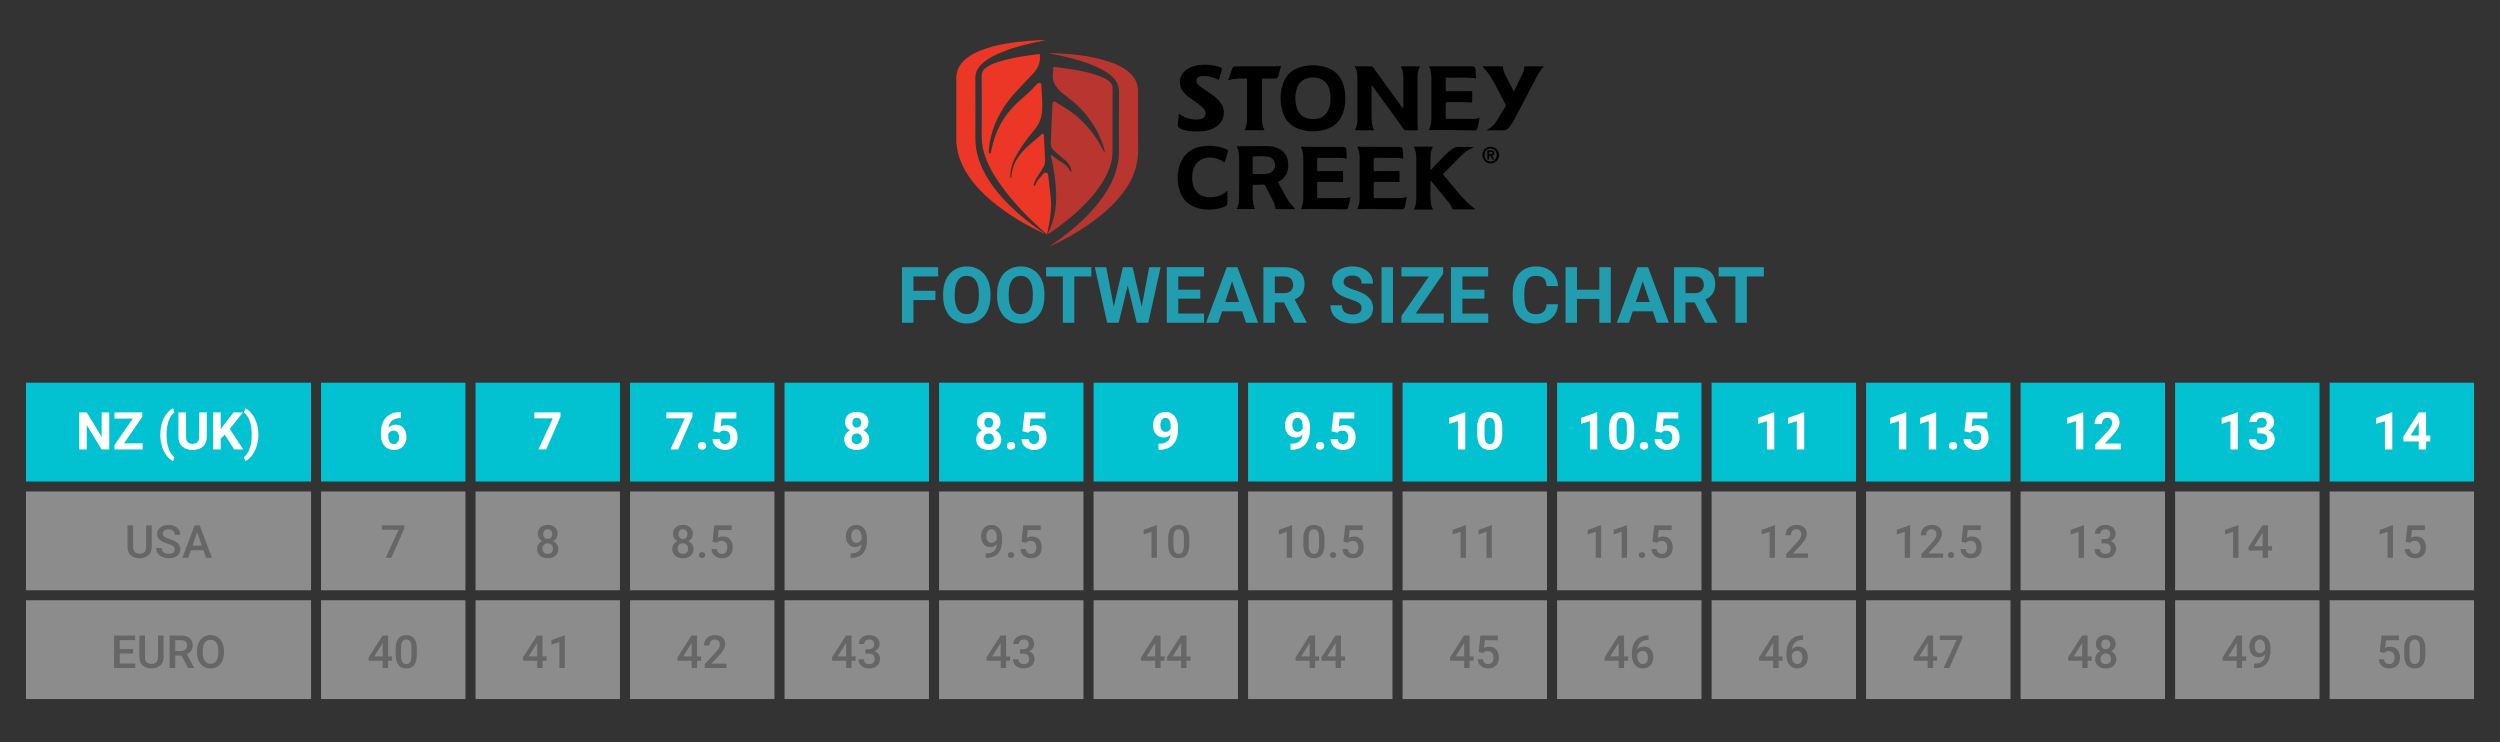 <?xml version="1.0" encoding="utf-8"?>
<!-- Generator: Adobe Illustrator 24.0.1, SVG Export Plug-In . SVG Version: 6.00 Build 0)  -->
<svg version="1.1" xmlns="http://www.w3.org/2000/svg" xmlns:xlink="http://www.w3.org/1999/xlink" x="0px" y="0px"
	 viewBox="0 0 320 95" style="enable-background:new 0 0 320 95;" xml:space="preserve">
<rect x="0" y="0" width="320" height="95" fill="#333333" stroke="none"/>
<style type="text/css">
	.st0{fill:#02C2D1;}
	.st1{opacity:0.5;fill:#E6E6E6;enable-background:new    ;}
	.st2{fill:#219DAF;}
	.st3{fill:#FFFFFF;}
	.st4{fill:#666666;}
	.st5{fill:#EC3626;}
	.st6{fill:#B9352F;}
</style>
<g id="box">
	<rect x="3.326" y="48.986" class="st0" width="36.49" height="12.647"/>
	<rect x="3.326" y="62.909" class="st1" width="36.49" height="12.647"/>
	<rect x="3.326" y="76.833" class="st1" width="36.49" height="12.647"/>
	<rect x="41.093" y="48.986" class="st0" width="18.483" height="12.647"/>
	<rect x="41.093" y="62.909" class="st1" width="18.483" height="12.647"/>
	<rect x="41.093" y="76.833" class="st1" width="18.483" height="12.647"/>
	<rect x="60.87" y="48.986" class="st0" width="18.483" height="12.647"/>
	<rect x="60.87" y="62.909" class="st1" width="18.483" height="12.647"/>
	<rect x="60.87" y="76.833" class="st1" width="18.483" height="12.647"/>
	<rect x="80.647" y="48.986" class="st0" width="18.483" height="12.647"/>
	<rect x="80.647" y="62.909" class="st1" width="18.483" height="12.647"/>
	<rect x="80.647" y="76.833" class="st1" width="18.483" height="12.647"/>
	<rect x="100.423" y="48.986" class="st0" width="18.483" height="12.647"/>
	<rect x="100.423" y="62.909" class="st1" width="18.483" height="12.647"/>
	<rect x="100.423" y="76.833" class="st1" width="18.483" height="12.647"/>
	<rect x="120.2" y="48.986" class="st0" width="18.483" height="12.647"/>
	<rect x="120.2" y="62.909" class="st1" width="18.483" height="12.647"/>
	<rect x="120.2" y="76.833" class="st1" width="18.483" height="12.647"/>
	<rect x="139.977" y="48.986" class="st0" width="18.483" height="12.647"/>
	<rect x="139.977" y="62.909" class="st1" width="18.483" height="12.647"/>
	<rect x="139.977" y="76.833" class="st1" width="18.483" height="12.647"/>
	<rect x="159.754" y="48.986" class="st0" width="18.483" height="12.647"/>
	<rect x="159.754" y="62.909" class="st1" width="18.483" height="12.647"/>
	<rect x="159.754" y="76.833" class="st1" width="18.483" height="12.647"/>
	<rect x="179.53" y="48.986" class="st0" width="18.483" height="12.647"/>
	<rect x="179.53" y="62.909" class="st1" width="18.483" height="12.647"/>
	<rect x="179.53" y="76.833" class="st1" width="18.483" height="12.647"/>
	<rect x="199.307" y="48.986" class="st0" width="18.483" height="12.647"/>
	<rect x="199.307" y="62.909" class="st1" width="18.483" height="12.647"/>
	<rect x="199.307" y="76.833" class="st1" width="18.483" height="12.647"/>
	<rect x="219.084" y="48.986" class="st0" width="18.483" height="12.647"/>
	<rect x="219.084" y="62.909" class="st1" width="18.483" height="12.647"/>
	<rect x="219.084" y="76.833" class="st1" width="18.483" height="12.647"/>
	<rect x="238.861" y="48.986" class="st0" width="18.483" height="12.647"/>
	<rect x="238.861" y="62.909" class="st1" width="18.483" height="12.647"/>
	<rect x="238.861" y="76.833" class="st1" width="18.483" height="12.647"/>
	<rect x="258.637" y="48.986" class="st0" width="18.483" height="12.647"/>
	<rect x="258.637" y="62.909" class="st1" width="18.483" height="12.647"/>
	<rect x="258.637" y="76.833" class="st1" width="18.483" height="12.647"/>
	<rect x="278.414" y="48.986" class="st0" width="18.483" height="12.647"/>
	<rect x="278.414" y="62.909" class="st1" width="18.483" height="12.647"/>
	<rect x="278.414" y="76.833" class="st1" width="18.483" height="12.647"/>
	<rect x="298.191" y="48.986" class="st0" width="18.483" height="12.647"/>
	<rect x="298.191" y="62.909" class="st1" width="18.483" height="12.647"/>
	<rect x="298.191" y="76.833" class="st1" width="18.483" height="12.647"/>
</g>
<g id="text">
	<title>Musto_Tops_768</title>
	<g>
		<path class="st2" d="M119.733,38.406h-2.814v2.907h-1.466v-7.114h4.632v1.187h-3.166v1.837h2.814V38.406z"/>
		<path class="st2" d="M126.779,37.917c0,0.7-0.124,1.314-0.371,1.842s-0.602,0.935-1.063,1.221c-0.461,0.287-0.989,0.43-1.585,0.43
			c-0.59,0-1.116-0.142-1.578-0.425c-0.463-0.283-0.821-0.688-1.075-1.214c-0.254-0.526-0.383-1.131-0.386-1.815v-0.352
			c0-0.7,0.126-1.317,0.379-1.849c0.252-0.533,0.609-0.941,1.07-1.226c0.461-0.285,0.988-0.428,1.581-0.428s1.12,0.143,1.581,0.428
			c0.461,0.285,0.818,0.694,1.07,1.226s0.379,1.147,0.379,1.844V37.917z M125.293,37.594c0-0.746-0.134-1.313-0.401-1.7
			c-0.267-0.388-0.648-0.581-1.143-0.581c-0.492,0-0.871,0.191-1.138,0.574c-0.267,0.383-0.402,0.944-0.406,1.683v0.347
			c0,0.726,0.134,1.29,0.401,1.691c0.267,0.401,0.651,0.601,1.153,0.601c0.492,0,0.87-0.193,1.134-0.579
			c0.264-0.386,0.397-0.949,0.401-1.688V37.594z"/>
		<path class="st2" d="M133.687,37.917c0,0.7-0.124,1.314-0.371,1.842c-0.248,0.528-0.602,0.935-1.063,1.221
			c-0.461,0.287-0.989,0.43-1.585,0.43c-0.59,0-1.116-0.142-1.578-0.425s-0.821-0.688-1.075-1.214
			c-0.254-0.526-0.383-1.131-0.386-1.815v-0.352c0-0.7,0.126-1.317,0.379-1.849s0.609-0.941,1.07-1.226
			c0.461-0.285,0.988-0.428,1.581-0.428s1.12,0.143,1.581,0.428c0.461,0.285,0.818,0.694,1.07,1.226s0.379,1.147,0.379,1.844V37.917
			z M132.202,37.594c0-0.746-0.134-1.313-0.401-1.7s-0.648-0.581-1.143-0.581c-0.492,0-0.871,0.191-1.138,0.574
			c-0.267,0.383-0.402,0.944-0.406,1.683v0.347c0,0.726,0.134,1.29,0.401,1.691c0.267,0.401,0.651,0.601,1.153,0.601
			c0.492,0,0.87-0.193,1.134-0.579s0.397-0.949,0.401-1.688V37.594z"/>
		<path class="st2" d="M139.692,35.386h-2.179v5.927h-1.466v-5.927h-2.15v-1.187h5.795V35.386z"/>
		<path class="st2" d="M146.141,39.261l0.958-5.062h1.461l-1.578,7.114h-1.476l-1.158-4.759l-1.158,4.759h-1.476l-1.578-7.114h1.461
			l0.963,5.052l1.173-5.052h1.241L146.141,39.261z"/>
		<path class="st2" d="M153.631,38.23h-2.814v1.905h3.303v1.177h-4.769v-7.114h4.759v1.187h-3.293v1.695h2.814V38.23z"/>
		<path class="st2" d="M158.996,39.847h-2.57l-0.489,1.466h-1.559l2.648-7.114h1.358l2.663,7.114h-1.559L158.996,39.847z
			 M156.822,38.66h1.778l-0.894-2.663L156.822,38.66z"/>
		<path class="st2" d="M164.346,38.708h-1.168v2.604h-1.466v-7.114h2.643c0.84,0,1.489,0.187,1.945,0.562
			c0.456,0.375,0.684,0.904,0.684,1.588c0,0.485-0.105,0.89-0.315,1.214c-0.21,0.324-0.528,0.582-0.955,0.774l1.539,2.907v0.068
			h-1.573L164.346,38.708z M163.178,37.521h1.182c0.368,0,0.653-0.094,0.855-0.281c0.202-0.187,0.303-0.445,0.303-0.774
			c0-0.335-0.095-0.599-0.286-0.792s-0.483-0.288-0.877-0.288h-1.177V37.521z"/>
		<path class="st2" d="M174.279,39.446c0-0.277-0.098-0.489-0.293-0.638s-0.547-0.305-1.055-0.469
			c-0.508-0.164-0.91-0.327-1.207-0.486c-0.808-0.436-1.212-1.024-1.212-1.764c0-0.384,0.108-0.727,0.325-1.028
			c0.217-0.301,0.528-0.537,0.933-0.706s0.861-0.254,1.366-0.254c0.508,0,0.961,0.092,1.358,0.276
			c0.397,0.184,0.706,0.444,0.926,0.779s0.33,0.717,0.33,1.143h-1.466c0-0.326-0.103-0.579-0.308-0.76
			c-0.205-0.181-0.493-0.271-0.865-0.271c-0.358,0-0.637,0.076-0.835,0.227c-0.199,0.151-0.298,0.351-0.298,0.599
			c0,0.231,0.116,0.425,0.349,0.581s0.576,0.303,1.028,0.44c0.834,0.251,1.441,0.562,1.822,0.933
			c0.381,0.371,0.572,0.834,0.572,1.388c0,0.616-0.233,1.099-0.699,1.449c-0.466,0.35-1.093,0.525-1.881,0.525
			c-0.547,0-1.046-0.1-1.495-0.3c-0.449-0.2-0.792-0.475-1.028-0.823c-0.236-0.349-0.354-0.752-0.354-1.212h1.471
			c0,0.785,0.469,1.177,1.407,1.177c0.349,0,0.621-0.071,0.816-0.213S174.279,39.7,174.279,39.446z"/>
		<path class="st2" d="M178.3,41.313h-1.466v-7.114h1.466V41.313z"/>
		<path class="st2" d="M181.212,40.135h3.586v1.177h-5.418v-0.86l3.518-5.067h-3.513v-1.187h5.335v0.84L181.212,40.135z"/>
		<path class="st2" d="M190.002,38.23h-2.814v1.905h3.303v1.177h-4.769v-7.114h4.759v1.187h-3.293v1.695h2.814V38.23z"/>
		<path class="st2" d="M199.426,38.943c-0.055,0.765-0.338,1.368-0.848,1.808c-0.51,0.44-1.182,0.66-2.015,0.66
			c-0.912,0-1.629-0.307-2.152-0.921c-0.523-0.614-0.784-1.457-0.784-2.528v-0.435c0-0.684,0.121-1.287,0.362-1.808
			c0.241-0.521,0.585-0.921,1.033-1.199c0.448-0.278,0.968-0.418,1.561-0.418c0.821,0,1.482,0.22,1.984,0.66
			c0.502,0.44,0.792,1.057,0.87,1.852h-1.466c-0.036-0.459-0.164-0.792-0.384-0.999s-0.555-0.31-1.004-0.31
			c-0.489,0-0.854,0.175-1.097,0.525s-0.367,0.893-0.374,1.629v0.537c0,0.769,0.116,1.331,0.349,1.686
			c0.233,0.355,0.6,0.533,1.102,0.533c0.453,0,0.791-0.103,1.014-0.31c0.223-0.207,0.351-0.527,0.384-0.96H199.426z"/>
		<path class="st2" d="M206.179,41.313h-1.466v-3.049h-2.858v3.049h-1.466v-7.114h1.466v2.883h2.858v-2.883h1.466V41.313z"/>
		<path class="st2" d="M211.563,39.847h-2.57l-0.489,1.466h-1.559l2.648-7.114h1.358l2.663,7.114h-1.559L211.563,39.847z
			 M209.389,38.66h1.778l-0.894-2.663L209.389,38.66z"/>
		<path class="st2" d="M216.913,38.708h-1.168v2.604h-1.466v-7.114h2.643c0.84,0,1.489,0.187,1.945,0.562
			c0.456,0.375,0.684,0.904,0.684,1.588c0,0.485-0.105,0.89-0.315,1.214c-0.21,0.324-0.528,0.582-0.955,0.774l1.539,2.907v0.068
			h-1.573L216.913,38.708z M215.745,37.521h1.182c0.368,0,0.653-0.094,0.855-0.281c0.202-0.187,0.303-0.445,0.303-0.774
			c0-0.335-0.095-0.599-0.286-0.792s-0.483-0.288-0.877-0.288h-1.177V37.521z"/>
		<path class="st2" d="M225.776,35.386h-2.179v5.927h-1.466v-5.927h-2.15v-1.187h5.795V35.386z"/>
	</g>
	<g>
		<path class="st3" d="M13.985,57.533h-0.977l-1.902-3.12v3.12h-0.977V52.79h0.977l1.905,3.127V52.79h0.974V57.533z"/>
		<path class="st3" d="M15.874,56.748h2.391v0.785h-3.612v-0.573l2.345-3.378h-2.342V52.79h3.557v0.56L15.874,56.748z"/>
		<path class="st3" d="M20.522,55.604c0-0.497,0.066-0.971,0.199-1.42c0.132-0.45,0.328-0.847,0.586-1.194
			c0.258-0.346,0.538-0.587,0.84-0.721l0.182,0.508c-0.317,0.235-0.565,0.597-0.743,1.088c-0.178,0.491-0.267,1.064-0.267,1.72
			v0.101c0,0.658,0.088,1.233,0.264,1.726c0.176,0.493,0.424,0.861,0.746,1.104l-0.182,0.498c-0.295-0.133-0.571-0.366-0.826-0.702
			c-0.255-0.335-0.45-0.723-0.585-1.161c-0.135-0.439-0.206-0.897-0.215-1.375V55.604z"/>
		<path class="st3" d="M26.473,52.79v3.124c0,0.519-0.162,0.93-0.487,1.231c-0.325,0.302-0.768,0.453-1.331,0.453
			c-0.554,0-0.993-0.147-1.319-0.44s-0.492-0.696-0.498-1.208v-3.16h0.977v3.13c0,0.311,0.074,0.537,0.223,0.679
			c0.149,0.142,0.354,0.213,0.617,0.213c0.549,0,0.828-0.289,0.837-0.866V52.79H26.473z"/>
		<path class="st3" d="M28.76,55.63l-0.508,0.547v1.355h-0.977V52.79h0.977v2.15l0.43-0.59l1.208-1.56h1.202l-1.684,2.107
			l1.733,2.635h-1.163L28.76,55.63z"/>
		<path class="st3" d="M33.069,55.679c0,0.491-0.071,0.963-0.212,1.417c-0.141,0.454-0.344,0.854-0.609,1.202
			c-0.265,0.347-0.548,0.586-0.85,0.717l-0.182-0.498c0.308-0.232,0.551-0.591,0.73-1.075c0.178-0.484,0.27-1.041,0.277-1.671
			v-0.173c0-0.649-0.089-1.221-0.265-1.717c-0.177-0.495-0.424-0.866-0.741-1.114l0.182-0.498c0.295,0.128,0.574,0.361,0.835,0.697
			c0.262,0.337,0.465,0.729,0.609,1.176c0.144,0.447,0.22,0.911,0.226,1.391V55.679z"/>
	</g>
	<g>
		<path class="st4" d="M19.422,67.246v2.773c0,0.441-0.141,0.79-0.423,1.047c-0.282,0.258-0.658,0.386-1.127,0.386
			c-0.475,0-0.852-0.127-1.131-0.38c-0.279-0.254-0.419-0.606-0.419-1.056v-2.77h0.718v2.776c0,0.277,0.07,0.489,0.211,0.636
			c0.141,0.146,0.348,0.219,0.621,0.219c0.555,0,0.832-0.293,0.832-0.878v-2.753H19.422z"/>
		<path class="st4" d="M22.361,70.327c0-0.182-0.064-0.323-0.192-0.422c-0.128-0.099-0.36-0.198-0.694-0.299s-0.6-0.213-0.798-0.336
			c-0.378-0.238-0.567-0.547-0.567-0.929c0-0.334,0.136-0.61,0.409-0.827s0.627-0.325,1.062-0.325c0.289,0,0.546,0.053,0.772,0.16
			c0.226,0.106,0.404,0.258,0.533,0.455c0.129,0.197,0.194,0.415,0.194,0.654h-0.718c0-0.217-0.068-0.386-0.204-0.509
			c-0.136-0.123-0.33-0.184-0.583-0.184c-0.236,0-0.419,0.05-0.549,0.151c-0.13,0.101-0.195,0.241-0.195,0.422
			c0,0.152,0.07,0.279,0.211,0.38c0.141,0.102,0.372,0.201,0.695,0.296s0.582,0.205,0.778,0.328c0.196,0.123,0.339,0.263,0.43,0.422
			c0.091,0.159,0.137,0.344,0.137,0.557c0,0.346-0.133,0.621-0.398,0.825c-0.265,0.204-0.625,0.306-1.079,0.306
			c-0.3,0-0.576-0.056-0.828-0.167s-0.447-0.265-0.587-0.46c-0.14-0.196-0.209-0.424-0.209-0.684h0.721
			c0,0.236,0.078,0.418,0.234,0.547s0.379,0.194,0.67,0.194c0.251,0,0.439-0.051,0.566-0.152
			C22.298,70.628,22.361,70.494,22.361,70.327z"/>
		<path class="st4" d="M26.037,70.429H24.43l-0.336,0.966h-0.75l1.568-4.15h0.647l1.57,4.15h-0.752L26.037,70.429z M24.632,69.848
			h1.203l-0.601-1.721L24.632,69.848z"/>
	</g>
	<g>
		<path class="st4" d="M17.03,83.649h-1.704v1.277h1.992v0.576h-2.713v-4.15h2.693v0.581h-1.972v1.146h1.704V83.649z"/>
		<path class="st4" d="M20.94,81.352v2.773c0,0.441-0.141,0.79-0.423,1.047c-0.282,0.258-0.658,0.386-1.127,0.386
			c-0.475,0-0.852-0.127-1.131-0.38c-0.279-0.254-0.419-0.606-0.419-1.056v-2.77h0.718v2.776c0,0.277,0.07,0.489,0.211,0.636
			c0.141,0.146,0.348,0.219,0.621,0.219c0.555,0,0.832-0.293,0.832-0.878v-2.753H20.94z"/>
		<path class="st4" d="M23.234,83.906h-0.804v1.596h-0.721v-4.15h1.459c0.479,0,0.848,0.107,1.109,0.322
			c0.26,0.215,0.39,0.526,0.39,0.933c0,0.278-0.067,0.51-0.201,0.697c-0.134,0.187-0.321,0.331-0.56,0.432l0.932,1.728v0.037h-0.772
			L23.234,83.906z M22.431,83.324h0.741c0.243,0,0.433-0.061,0.57-0.184s0.205-0.29,0.205-0.503c0-0.222-0.063-0.394-0.19-0.516
			c-0.126-0.122-0.315-0.184-0.566-0.188h-0.761V83.324z"/>
		<path class="st4" d="M28.664,83.535c0,0.407-0.07,0.763-0.211,1.07c-0.141,0.307-0.342,0.543-0.603,0.707
			c-0.261,0.164-0.562,0.247-0.902,0.247c-0.336,0-0.636-0.082-0.899-0.247c-0.263-0.164-0.466-0.399-0.61-0.703
			c-0.144-0.304-0.216-0.655-0.218-1.052v-0.234c0-0.405,0.072-0.762,0.215-1.072c0.144-0.31,0.346-0.547,0.607-0.711
			c0.261-0.164,0.561-0.247,0.899-0.247s0.638,0.081,0.899,0.244c0.261,0.162,0.463,0.396,0.606,0.701
			c0.143,0.305,0.215,0.66,0.217,1.065V83.535z M27.943,83.318c0-0.46-0.087-0.812-0.261-1.057c-0.174-0.245-0.42-0.368-0.74-0.368
			c-0.312,0-0.555,0.122-0.731,0.366s-0.265,0.59-0.269,1.036v0.239c0,0.456,0.089,0.808,0.266,1.057
			c0.178,0.249,0.424,0.373,0.74,0.373c0.319,0,0.565-0.122,0.737-0.365c0.172-0.243,0.258-0.599,0.258-1.066V83.318z"/>
	</g>
	<g>
		<path class="st3" d="M51.306,52.741v0.775h-0.091c-0.426,0.007-0.768,0.117-1.028,0.332c-0.26,0.215-0.415,0.514-0.467,0.896
			c0.252-0.256,0.57-0.384,0.954-0.384c0.412,0,0.74,0.148,0.984,0.443c0.243,0.295,0.365,0.684,0.365,1.166
			c0,0.308-0.067,0.588-0.2,0.837c-0.134,0.25-0.322,0.444-0.567,0.583c-0.244,0.139-0.521,0.208-0.829,0.208
			c-0.5,0-0.903-0.174-1.21-0.521c-0.307-0.347-0.461-0.811-0.461-1.391v-0.339c0-0.515,0.097-0.969,0.292-1.363
			c0.194-0.394,0.473-0.699,0.837-0.915c0.364-0.216,0.785-0.325,1.265-0.327H51.306z M50.387,55.119
			c-0.152,0-0.29,0.039-0.414,0.119c-0.124,0.079-0.215,0.184-0.274,0.314v0.286c0,0.314,0.062,0.56,0.186,0.736
			c0.124,0.177,0.297,0.265,0.521,0.265c0.202,0,0.365-0.08,0.49-0.239c0.125-0.159,0.187-0.366,0.187-0.619
			c0-0.258-0.063-0.466-0.189-0.624C50.769,55.198,50.6,55.119,50.387,55.119z"/>
	</g>
	<g>
		<path class="st4" d="M51.757,67.631l-1.659,3.765h-0.727l1.656-3.594h-2.146v-0.556h2.876V67.631z"/>
	</g>
	<g>
		<path class="st4" d="M49.679,84.022h0.516v0.556h-0.516v0.923h-0.693v-0.923h-1.793l-0.02-0.422l1.79-2.804h0.715V84.022z
			 M47.901,84.022h1.086V82.29l-0.051,0.091L47.901,84.022z"/>
		<path class="st4" d="M53.358,83.755c0,0.597-0.112,1.046-0.335,1.35c-0.223,0.303-0.563,0.455-1.019,0.455
			c-0.448,0-0.786-0.148-1.013-0.443c-0.227-0.295-0.343-0.733-0.349-1.312v-0.718c0-0.597,0.112-1.044,0.335-1.342
			c0.223-0.298,0.564-0.447,1.022-0.447c0.454,0,0.793,0.145,1.016,0.436c0.223,0.291,0.338,0.726,0.343,1.305V83.755z
			 M52.666,82.979c0-0.389-0.053-0.675-0.16-0.856c-0.106-0.181-0.275-0.272-0.507-0.272c-0.226,0-0.392,0.086-0.499,0.258
			c-0.106,0.172-0.162,0.44-0.168,0.805v0.941c0,0.388,0.054,0.676,0.162,0.866c0.108,0.19,0.278,0.285,0.51,0.285
			c0.222,0,0.387-0.088,0.493-0.264c0.106-0.176,0.162-0.451,0.168-0.825V82.979z"/>
	</g>
	<g>
		<path class="st3" d="M71.745,53.316l-1.834,4.217h-0.993l1.837-3.984h-2.358V52.79h3.348V53.316z"/>
	</g>
	<g>
		<path class="st4" d="M71.377,68.34c0,0.203-0.052,0.384-0.157,0.543c-0.104,0.159-0.247,0.284-0.428,0.375
			c0.217,0.101,0.383,0.238,0.5,0.413c0.117,0.175,0.175,0.372,0.175,0.593c0,0.365-0.124,0.654-0.371,0.868
			c-0.247,0.214-0.576,0.321-0.986,0.321c-0.412,0-0.742-0.107-0.99-0.322c-0.248-0.215-0.372-0.503-0.372-0.866
			c0-0.222,0.059-0.422,0.177-0.599c0.118-0.177,0.283-0.312,0.496-0.408c-0.179-0.091-0.32-0.216-0.423-0.375
			c-0.104-0.159-0.155-0.34-0.155-0.543c0-0.353,0.114-0.634,0.342-0.841s0.536-0.311,0.923-0.311c0.389,0,0.698,0.104,0.926,0.311
			C71.263,67.706,71.377,67.987,71.377,68.34z M70.776,70.23c0-0.205-0.061-0.371-0.184-0.497c-0.123-0.126-0.285-0.19-0.486-0.19
			s-0.362,0.063-0.483,0.188c-0.121,0.125-0.181,0.292-0.181,0.499c0,0.203,0.059,0.366,0.178,0.487
			c0.119,0.122,0.283,0.182,0.492,0.182s0.372-0.059,0.489-0.177S70.776,70.441,70.776,70.23z M70.687,68.366
			c0-0.181-0.052-0.329-0.157-0.446c-0.104-0.117-0.245-0.175-0.422-0.175c-0.177,0-0.316,0.056-0.419,0.167
			c-0.103,0.111-0.154,0.263-0.154,0.455c0,0.19,0.052,0.341,0.155,0.453c0.104,0.112,0.244,0.168,0.42,0.168
			s0.317-0.056,0.42-0.168C70.635,68.707,70.687,68.556,70.687,68.366z"/>
	</g>
	<g>
		<path class="st4" d="M69.447,84.022h0.516v0.556h-0.516v0.923h-0.693v-0.923h-1.793l-0.02-0.422l1.79-2.804h0.715V84.022z
			 M67.669,84.022h1.086V82.29l-0.051,0.091L67.669,84.022z"/>
		<path class="st4" d="M72.297,85.502h-0.69v-3.334l-1.017,0.347v-0.581l1.619-0.596h0.088V85.502z"/>
	</g>
	<g>
		<path class="st3" d="M88.639,53.316l-1.834,4.217h-0.993l1.837-3.984h-2.358V52.79h3.348V53.316z"/>
		<path class="st3" d="M89.33,57.07c0-0.15,0.05-0.271,0.151-0.365c0.101-0.093,0.227-0.14,0.379-0.14
			c0.154,0,0.282,0.047,0.383,0.14c0.101,0.093,0.151,0.215,0.151,0.365c0,0.148-0.05,0.268-0.15,0.36
			c-0.1,0.092-0.228,0.138-0.384,0.138c-0.154,0-0.281-0.046-0.381-0.138C89.379,57.338,89.33,57.218,89.33,57.07z"/>
		<path class="st3" d="M91.32,55.2l0.274-2.41h2.658v0.785h-1.886l-0.117,1.02c0.224-0.119,0.461-0.179,0.713-0.179
			c0.452,0,0.806,0.14,1.062,0.42c0.256,0.28,0.384,0.672,0.384,1.176c0,0.306-0.065,0.58-0.194,0.822
			c-0.129,0.242-0.314,0.43-0.555,0.564c-0.241,0.134-0.526,0.2-0.853,0.2c-0.287,0-0.553-0.058-0.798-0.174
			c-0.246-0.116-0.439-0.28-0.581-0.49c-0.142-0.21-0.218-0.451-0.226-0.72h0.932c0.02,0.198,0.088,0.351,0.207,0.461
			c0.118,0.11,0.273,0.164,0.464,0.164c0.213,0,0.377-0.077,0.492-0.23c0.115-0.153,0.173-0.37,0.173-0.65
			c0-0.269-0.066-0.476-0.199-0.619c-0.133-0.143-0.32-0.215-0.563-0.215c-0.224,0-0.405,0.059-0.544,0.176l-0.091,0.085L91.32,55.2
			z"/>
	</g>
	<g>
		<path class="st4" d="M88.68,68.34c0,0.203-0.052,0.384-0.157,0.543c-0.104,0.159-0.247,0.284-0.428,0.375
			c0.217,0.101,0.383,0.238,0.5,0.413c0.117,0.175,0.175,0.372,0.175,0.593c0,0.365-0.124,0.654-0.371,0.868
			c-0.247,0.214-0.576,0.321-0.986,0.321c-0.412,0-0.742-0.107-0.99-0.322c-0.248-0.215-0.372-0.503-0.372-0.866
			c0-0.222,0.059-0.422,0.177-0.599s0.283-0.312,0.496-0.408c-0.179-0.091-0.32-0.216-0.423-0.375
			c-0.104-0.159-0.155-0.34-0.155-0.543c0-0.353,0.114-0.634,0.342-0.841c0.228-0.207,0.536-0.311,0.923-0.311
			c0.389,0,0.698,0.104,0.926,0.311C88.566,67.706,88.68,67.987,88.68,68.34z M88.078,70.23c0-0.205-0.061-0.371-0.184-0.497
			c-0.123-0.126-0.285-0.19-0.486-0.19s-0.362,0.063-0.483,0.188s-0.181,0.292-0.181,0.499c0,0.203,0.059,0.366,0.178,0.487
			c0.119,0.122,0.283,0.182,0.492,0.182s0.372-0.059,0.489-0.177C88.02,70.605,88.078,70.441,88.078,70.23z M87.99,68.366
			c0-0.181-0.052-0.329-0.157-0.446c-0.104-0.117-0.245-0.175-0.422-0.175s-0.316,0.056-0.419,0.167s-0.154,0.263-0.154,0.455
			c0,0.19,0.052,0.341,0.155,0.453c0.104,0.112,0.244,0.168,0.42,0.168s0.317-0.056,0.42-0.168
			C87.938,68.707,87.99,68.556,87.99,68.366z"/>
		<path class="st4" d="M89.86,70.666c0.129,0,0.229,0.037,0.299,0.11c0.07,0.073,0.105,0.165,0.105,0.275
			c0,0.108-0.035,0.198-0.105,0.269c-0.07,0.071-0.17,0.107-0.299,0.107c-0.124,0-0.221-0.035-0.294-0.105
			c-0.072-0.07-0.108-0.161-0.108-0.271s0.035-0.202,0.105-0.275C89.634,70.703,89.732,70.666,89.86,70.666z"/>
		<path class="st4" d="M91.199,69.338l0.225-2.092h2.229v0.599H92l-0.114,0.992c0.192-0.11,0.409-0.165,0.65-0.165
			c0.395,0,0.703,0.126,0.922,0.379c0.219,0.253,0.329,0.593,0.329,1.02c0,0.422-0.122,0.758-0.365,1.008
			c-0.243,0.25-0.577,0.375-1,0.375c-0.38,0-0.695-0.108-0.945-0.323c-0.25-0.216-0.385-0.5-0.406-0.854h0.67
			c0.027,0.201,0.099,0.356,0.217,0.463c0.118,0.107,0.272,0.161,0.462,0.161c0.213,0,0.379-0.076,0.497-0.228
			c0.119-0.152,0.178-0.359,0.178-0.621c0-0.253-0.066-0.453-0.197-0.6s-0.312-0.221-0.542-0.221c-0.125,0-0.232,0.017-0.319,0.05
			c-0.087,0.033-0.182,0.098-0.285,0.195L91.199,69.338z"/>
	</g>
	<g>
		<path class="st4" d="M89.224,84.022h0.516v0.556h-0.516v0.923h-0.693v-0.923h-1.793l-0.02-0.422l1.79-2.804h0.715V84.022z
			 M87.446,84.022h1.086V82.29l-0.051,0.091L87.446,84.022z"/>
		<path class="st4" d="M92.989,85.502h-2.79v-0.476l1.382-1.508c0.2-0.222,0.342-0.408,0.426-0.557
			c0.084-0.149,0.127-0.299,0.127-0.449c0-0.198-0.056-0.357-0.167-0.479s-0.261-0.182-0.449-0.182
			c-0.224,0-0.398,0.068-0.522,0.205c-0.124,0.137-0.185,0.324-0.185,0.561h-0.693c0-0.253,0.057-0.48,0.172-0.683
			c0.115-0.202,0.279-0.36,0.493-0.472c0.214-0.112,0.46-0.168,0.74-0.168c0.403,0,0.721,0.101,0.953,0.304
			c0.233,0.202,0.349,0.482,0.349,0.839c0,0.207-0.058,0.424-0.175,0.651s-0.308,0.485-0.574,0.774l-1.015,1.086h1.927V85.502z"/>
	</g>
	<g>
		<path class="st3" d="M111.165,54.051c0,0.23-0.058,0.434-0.173,0.612c-0.115,0.178-0.274,0.32-0.476,0.427
			c0.23,0.111,0.412,0.263,0.547,0.458c0.135,0.194,0.202,0.423,0.202,0.686c0,0.421-0.143,0.754-0.43,0.998
			s-0.676,0.366-1.169,0.366c-0.493,0-0.884-0.123-1.173-0.368c-0.289-0.245-0.433-0.578-0.433-0.997
			c0-0.263,0.067-0.492,0.202-0.687c0.135-0.195,0.316-0.347,0.544-0.456c-0.202-0.106-0.36-0.249-0.474-0.427
			c-0.114-0.178-0.171-0.382-0.171-0.612c0-0.404,0.135-0.726,0.404-0.966c0.269-0.24,0.635-0.36,1.098-0.36
			c0.46,0,0.826,0.119,1.096,0.357C111.03,53.319,111.165,53.643,111.165,54.051z M110.321,56.165c0-0.206-0.06-0.371-0.179-0.495
			c-0.119-0.124-0.28-0.186-0.482-0.186c-0.2,0-0.36,0.061-0.479,0.184c-0.119,0.123-0.179,0.288-0.179,0.497
			c0,0.202,0.059,0.365,0.176,0.489c0.117,0.124,0.28,0.186,0.489,0.186c0.204,0,0.364-0.06,0.48-0.179
			C110.263,56.54,110.321,56.375,110.321,56.165z M110.224,54.096c0-0.184-0.049-0.333-0.147-0.445
			c-0.098-0.112-0.236-0.168-0.414-0.168c-0.176,0-0.313,0.054-0.41,0.163c-0.098,0.109-0.147,0.259-0.147,0.449
			c0,0.189,0.049,0.341,0.147,0.456c0.098,0.115,0.236,0.173,0.414,0.173c0.178,0,0.315-0.057,0.412-0.173
			C110.175,54.437,110.224,54.285,110.224,54.096z"/>
	</g>
	<g>
		<path class="st4" d="M110.281,69.66c-0.232,0.245-0.503,0.368-0.812,0.368c-0.365,0-0.656-0.128-0.872-0.383
			s-0.325-0.591-0.325-1.008c0-0.274,0.055-0.522,0.165-0.744c0.11-0.222,0.267-0.395,0.47-0.519s0.439-0.185,0.707-0.185
			c0.418,0,0.75,0.156,0.995,0.467c0.245,0.312,0.368,0.729,0.368,1.251v0.194c0,0.749-0.169,1.32-0.507,1.713
			c-0.338,0.393-0.843,0.593-1.513,0.599h-0.083V70.84h0.1c0.409-0.006,0.722-0.104,0.941-0.295S110.254,70.059,110.281,69.66z
			 M109.614,69.486c0.139,0,0.269-0.04,0.39-0.12s0.216-0.19,0.282-0.331v-0.271c0-0.306-0.063-0.552-0.188-0.738
			s-0.288-0.279-0.487-0.279s-0.359,0.082-0.477,0.247c-0.119,0.164-0.178,0.372-0.178,0.623c0,0.26,0.06,0.47,0.18,0.63
			C109.255,69.406,109.414,69.486,109.614,69.486z"/>
	</g>
	<g>
		<path class="st4" d="M109.001,84.022h0.516v0.556h-0.516v0.923h-0.693v-0.923h-1.793l-0.02-0.422l1.79-2.804h0.715V84.022z
			 M107.222,84.022h1.086V82.29l-0.051,0.091L107.222,84.022z"/>
		<path class="st4" d="M110.777,83.11h0.422c0.213-0.002,0.382-0.057,0.506-0.165c0.124-0.108,0.187-0.265,0.187-0.47
			c0-0.198-0.052-0.351-0.155-0.46s-0.262-0.164-0.475-0.164c-0.186,0-0.339,0.054-0.459,0.161c-0.12,0.107-0.18,0.248-0.18,0.42
			h-0.693c0-0.213,0.057-0.407,0.17-0.581c0.113-0.175,0.271-0.311,0.473-0.409c0.202-0.098,0.429-0.147,0.68-0.147
			c0.414,0,0.74,0.104,0.976,0.312s0.355,0.497,0.355,0.868c0,0.186-0.059,0.362-0.178,0.526c-0.119,0.164-0.272,0.288-0.46,0.372
			c0.228,0.078,0.401,0.201,0.52,0.368s0.178,0.367,0.178,0.599c0,0.372-0.128,0.669-0.383,0.889
			c-0.255,0.22-0.591,0.331-1.008,0.331c-0.399,0-0.726-0.106-0.98-0.319c-0.255-0.213-0.382-0.496-0.382-0.849h0.693
			c0,0.182,0.061,0.331,0.184,0.445c0.123,0.114,0.287,0.171,0.494,0.171c0.215,0,0.384-0.057,0.507-0.171
			c0.124-0.114,0.185-0.279,0.185-0.496c0-0.218-0.065-0.387-0.194-0.504c-0.129-0.118-0.321-0.177-0.576-0.177h-0.408V83.11z"/>
	</g>
	<g>
		<path class="st3" d="M128.059,54.051c0,0.23-0.058,0.434-0.173,0.612c-0.115,0.178-0.274,0.32-0.476,0.427
			c0.23,0.111,0.412,0.263,0.547,0.458c0.135,0.194,0.202,0.423,0.202,0.686c0,0.421-0.143,0.754-0.43,0.998
			s-0.676,0.366-1.169,0.366c-0.493,0-0.884-0.123-1.173-0.368c-0.289-0.245-0.433-0.578-0.433-0.997
			c0-0.263,0.067-0.492,0.202-0.687c0.135-0.195,0.316-0.347,0.544-0.456c-0.202-0.106-0.36-0.249-0.474-0.427
			c-0.114-0.178-0.171-0.382-0.171-0.612c0-0.404,0.135-0.726,0.404-0.966c0.269-0.24,0.635-0.36,1.098-0.36
			c0.46,0,0.826,0.119,1.096,0.357C127.924,53.319,128.059,53.643,128.059,54.051z M127.215,56.165c0-0.206-0.06-0.371-0.179-0.495
			c-0.119-0.124-0.28-0.186-0.482-0.186c-0.2,0-0.36,0.061-0.479,0.184c-0.119,0.123-0.179,0.288-0.179,0.497
			c0,0.202,0.059,0.365,0.176,0.489c0.117,0.124,0.28,0.186,0.489,0.186c0.204,0,0.364-0.06,0.48-0.179
			C127.157,56.54,127.215,56.375,127.215,56.165z M127.118,54.096c0-0.184-0.049-0.333-0.147-0.445
			c-0.098-0.112-0.236-0.168-0.414-0.168c-0.176,0-0.313,0.054-0.41,0.163c-0.098,0.109-0.147,0.259-0.147,0.449
			c0,0.189,0.049,0.341,0.147,0.456c0.098,0.115,0.236,0.173,0.414,0.173c0.178,0,0.315-0.057,0.412-0.173
			C127.069,54.437,127.118,54.285,127.118,54.096z"/>
		<path class="st3" d="M128.883,57.07c0-0.15,0.05-0.271,0.151-0.365c0.101-0.093,0.227-0.14,0.379-0.14
			c0.154,0,0.282,0.047,0.383,0.14c0.101,0.093,0.151,0.215,0.151,0.365c0,0.148-0.05,0.268-0.15,0.36
			c-0.1,0.092-0.228,0.138-0.384,0.138c-0.154,0-0.281-0.046-0.381-0.138C128.933,57.338,128.883,57.218,128.883,57.07z"/>
		<path class="st3" d="M130.873,55.2l0.274-2.41h2.658v0.785h-1.886l-0.117,1.02c0.224-0.119,0.461-0.179,0.713-0.179
			c0.452,0,0.806,0.14,1.062,0.42c0.256,0.28,0.384,0.672,0.384,1.176c0,0.306-0.065,0.58-0.194,0.822
			c-0.129,0.242-0.314,0.43-0.555,0.564c-0.241,0.134-0.526,0.2-0.853,0.2c-0.287,0-0.553-0.058-0.798-0.174
			c-0.246-0.116-0.439-0.28-0.581-0.49c-0.142-0.21-0.218-0.451-0.226-0.72h0.932c0.02,0.198,0.088,0.351,0.207,0.461
			c0.118,0.11,0.273,0.164,0.464,0.164c0.213,0,0.377-0.077,0.492-0.23c0.115-0.153,0.173-0.37,0.173-0.65
			c0-0.269-0.066-0.476-0.199-0.619c-0.133-0.143-0.32-0.215-0.564-0.215c-0.224,0-0.405,0.059-0.544,0.176l-0.091,0.085
			L130.873,55.2z"/>
	</g>
	<g>
		<path class="st4" d="M127.583,69.66c-0.232,0.245-0.503,0.368-0.812,0.368c-0.365,0-0.656-0.128-0.872-0.383
			s-0.325-0.591-0.325-1.008c0-0.274,0.055-0.522,0.165-0.744c0.11-0.222,0.267-0.395,0.47-0.519s0.439-0.185,0.707-0.185
			c0.418,0,0.75,0.156,0.995,0.467c0.245,0.312,0.368,0.729,0.368,1.251v0.194c0,0.749-0.169,1.32-0.507,1.713
			c-0.338,0.393-0.843,0.593-1.513,0.599h-0.083V70.84h0.1c0.409-0.006,0.722-0.104,0.941-0.295S127.557,70.059,127.583,69.66z
			 M126.916,69.486c0.139,0,0.269-0.04,0.39-0.12s0.216-0.19,0.282-0.331v-0.271c0-0.306-0.063-0.552-0.188-0.738
			s-0.288-0.279-0.487-0.279s-0.359,0.082-0.477,0.247c-0.119,0.164-0.178,0.372-0.178,0.623c0,0.26,0.06,0.47,0.18,0.63
			C126.557,69.406,126.717,69.486,126.916,69.486z"/>
		<path class="st4" d="M129.413,70.666c0.129,0,0.229,0.037,0.299,0.11s0.105,0.165,0.105,0.275c0,0.108-0.035,0.198-0.105,0.269
			s-0.17,0.107-0.299,0.107c-0.124,0-0.221-0.035-0.294-0.105c-0.072-0.07-0.108-0.161-0.108-0.271s0.035-0.202,0.105-0.275
			C129.187,70.703,129.286,70.666,129.413,70.666z"/>
		<path class="st4" d="M130.753,69.338l0.225-2.092h2.229v0.599h-1.653l-0.114,0.992c0.192-0.11,0.409-0.165,0.65-0.165
			c0.395,0,0.703,0.126,0.922,0.379s0.329,0.593,0.329,1.02c0,0.422-0.122,0.758-0.365,1.008c-0.243,0.25-0.577,0.375-1,0.375
			c-0.38,0-0.695-0.108-0.945-0.323c-0.25-0.216-0.385-0.5-0.406-0.854h0.67c0.027,0.201,0.099,0.356,0.217,0.463
			c0.118,0.107,0.272,0.161,0.462,0.161c0.213,0,0.379-0.076,0.497-0.228c0.119-0.152,0.178-0.359,0.178-0.621
			c0-0.253-0.066-0.453-0.197-0.6s-0.312-0.221-0.542-0.221c-0.125,0-0.232,0.017-0.319,0.05c-0.087,0.033-0.182,0.098-0.285,0.195
			L130.753,69.338z"/>
	</g>
	<g>
		<path class="st4" d="M128.777,84.022h0.516v0.556h-0.516v0.923h-0.693v-0.923h-1.793l-0.02-0.422l1.79-2.804h0.715V84.022z
			 M126.999,84.022h1.086V82.29l-0.051,0.091L126.999,84.022z"/>
		<path class="st4" d="M130.553,83.11h0.422c0.213-0.002,0.382-0.057,0.506-0.165c0.124-0.108,0.187-0.265,0.187-0.47
			c0-0.198-0.052-0.351-0.155-0.46s-0.262-0.164-0.475-0.164c-0.186,0-0.339,0.054-0.459,0.161c-0.12,0.107-0.18,0.248-0.18,0.42
			h-0.693c0-0.213,0.057-0.407,0.17-0.581c0.113-0.175,0.271-0.311,0.473-0.409c0.202-0.098,0.429-0.147,0.68-0.147
			c0.414,0,0.74,0.104,0.976,0.312s0.355,0.497,0.355,0.868c0,0.186-0.059,0.362-0.178,0.526c-0.119,0.164-0.272,0.288-0.46,0.372
			c0.228,0.078,0.401,0.201,0.52,0.368c0.119,0.167,0.178,0.367,0.178,0.599c0,0.372-0.128,0.669-0.383,0.889
			s-0.591,0.331-1.008,0.331c-0.399,0-0.726-0.106-0.98-0.319c-0.255-0.213-0.382-0.496-0.382-0.849h0.693
			c0,0.182,0.061,0.331,0.184,0.445c0.123,0.114,0.287,0.171,0.494,0.171c0.215,0,0.384-0.057,0.507-0.171
			c0.124-0.114,0.185-0.279,0.185-0.496c0-0.218-0.065-0.387-0.194-0.504c-0.129-0.118-0.321-0.177-0.576-0.177h-0.408V83.11z"/>
	</g>
	<g>
		<path class="st3" d="M149.829,55.637c-0.246,0.241-0.532,0.362-0.86,0.362c-0.419,0-0.755-0.144-1.006-0.432
			c-0.252-0.288-0.378-0.676-0.378-1.164c0-0.31,0.068-0.595,0.204-0.855c0.136-0.259,0.325-0.461,0.568-0.606
			c0.243-0.144,0.517-0.217,0.821-0.217c0.313,0,0.591,0.078,0.834,0.235c0.243,0.156,0.432,0.381,0.567,0.674
			c0.135,0.293,0.203,0.629,0.205,1.006v0.349c0,0.79-0.197,1.412-0.59,1.863c-0.393,0.452-0.95,0.693-1.671,0.723l-0.231,0.003
			v-0.785l0.208-0.003C149.319,56.753,149.762,56.369,149.829,55.637z M149.201,55.279c0.152,0,0.283-0.039,0.393-0.117
			c0.11-0.078,0.193-0.173,0.249-0.283V54.49c0-0.319-0.061-0.567-0.182-0.743c-0.122-0.176-0.285-0.264-0.489-0.264
			c-0.189,0-0.344,0.086-0.466,0.259c-0.122,0.173-0.182,0.389-0.182,0.65c0,0.259,0.059,0.471,0.178,0.637
			C148.819,55.196,148.986,55.279,149.201,55.279z"/>
	</g>
	<g>
		<path class="st4" d="M148.087,71.396h-0.69v-3.334l-1.017,0.347v-0.581l1.619-0.596h0.088V71.396z"/>
		<path class="st4" d="M152.234,69.648c0,0.597-0.112,1.046-0.335,1.35c-0.223,0.303-0.563,0.455-1.019,0.455
			c-0.448,0-0.786-0.148-1.013-0.443c-0.227-0.295-0.343-0.733-0.349-1.312v-0.718c0-0.597,0.112-1.044,0.335-1.342
			c0.223-0.298,0.564-0.447,1.022-0.447c0.454,0,0.793,0.145,1.016,0.436c0.223,0.291,0.338,0.726,0.343,1.305V69.648z
			 M151.541,68.873c0-0.389-0.053-0.675-0.16-0.856c-0.106-0.181-0.275-0.272-0.507-0.272c-0.226,0-0.392,0.086-0.499,0.258
			c-0.106,0.172-0.162,0.44-0.168,0.805v0.941c0,0.388,0.054,0.676,0.162,0.866c0.108,0.19,0.278,0.285,0.51,0.285
			c0.222,0,0.387-0.088,0.493-0.264c0.106-0.176,0.162-0.451,0.168-0.825V68.873z"/>
	</g>
	<g>
		<path class="st4" d="M148.554,84.022h0.516v0.556h-0.516v0.923h-0.693v-0.923h-1.793l-0.02-0.422l1.79-2.804h0.715V84.022z
			 M146.776,84.022h1.086V82.29l-0.051,0.091L146.776,84.022z"/>
		<path class="st4" d="M151.872,84.022h0.516v0.556h-0.516v0.923h-0.693v-0.923h-1.793l-0.02-0.422l1.79-2.804h0.715V84.022z
			 M150.094,84.022h1.086V82.29l-0.051,0.091L150.094,84.022z"/>
	</g>
	<g>
		<path class="st3" d="M166.723,55.637c-0.246,0.241-0.532,0.362-0.86,0.362c-0.419,0-0.755-0.144-1.006-0.432
			c-0.252-0.288-0.378-0.676-0.378-1.164c0-0.31,0.068-0.595,0.204-0.855c0.136-0.259,0.325-0.461,0.568-0.606
			c0.243-0.144,0.517-0.217,0.821-0.217c0.313,0,0.59,0.078,0.834,0.235c0.243,0.156,0.432,0.381,0.567,0.674
			c0.134,0.293,0.203,0.629,0.205,1.006v0.349c0,0.79-0.197,1.412-0.59,1.863c-0.393,0.452-0.95,0.693-1.671,0.723l-0.231,0.003
			v-0.785l0.208-0.003C166.213,56.753,166.656,56.369,166.723,55.637z M166.095,55.279c0.152,0,0.283-0.039,0.393-0.117
			c0.11-0.078,0.193-0.173,0.249-0.283V54.49c0-0.319-0.061-0.567-0.182-0.743c-0.122-0.176-0.285-0.264-0.489-0.264
			c-0.189,0-0.344,0.086-0.466,0.259c-0.122,0.173-0.182,0.389-0.182,0.65c0,0.259,0.059,0.471,0.178,0.637
			C165.713,55.196,165.88,55.279,166.095,55.279z"/>
		<path class="st3" d="M168.437,57.07c0-0.15,0.05-0.271,0.151-0.365c0.101-0.093,0.227-0.14,0.379-0.14
			c0.154,0,0.282,0.047,0.383,0.14c0.101,0.093,0.151,0.215,0.151,0.365c0,0.148-0.05,0.268-0.15,0.36
			c-0.1,0.092-0.228,0.138-0.384,0.138c-0.154,0-0.281-0.046-0.381-0.138C168.486,57.338,168.437,57.218,168.437,57.07z"/>
		<path class="st3" d="M170.427,55.2l0.274-2.41h2.658v0.785h-1.886l-0.117,1.02c0.224-0.119,0.461-0.179,0.713-0.179
			c0.452,0,0.805,0.14,1.062,0.42c0.256,0.28,0.384,0.672,0.384,1.176c0,0.306-0.065,0.58-0.194,0.822
			c-0.129,0.242-0.314,0.43-0.555,0.564c-0.241,0.134-0.526,0.2-0.853,0.2c-0.287,0-0.553-0.058-0.798-0.174
			c-0.246-0.116-0.439-0.28-0.581-0.49c-0.143-0.21-0.218-0.451-0.226-0.72h0.932c0.02,0.198,0.088,0.351,0.207,0.461
			c0.118,0.11,0.273,0.164,0.464,0.164c0.213,0,0.377-0.077,0.492-0.23c0.115-0.153,0.173-0.37,0.173-0.65
			c0-0.269-0.066-0.476-0.199-0.619c-0.133-0.143-0.32-0.215-0.564-0.215c-0.224,0-0.405,0.059-0.544,0.176l-0.091,0.085
			L170.427,55.2z"/>
	</g>
	<g>
		<path class="st4" d="M165.39,71.396h-0.69v-3.334l-1.017,0.347v-0.581l1.619-0.596h0.088V71.396z"/>
		<path class="st4" d="M169.537,69.648c0,0.597-0.112,1.046-0.335,1.35c-0.223,0.303-0.563,0.455-1.019,0.455
			c-0.449,0-0.786-0.148-1.013-0.443c-0.227-0.295-0.343-0.733-0.349-1.312v-0.718c0-0.597,0.112-1.044,0.335-1.342
			c0.224-0.298,0.564-0.447,1.022-0.447c0.454,0,0.793,0.145,1.016,0.436c0.224,0.291,0.338,0.726,0.344,1.305V69.648z
			 M168.844,68.873c0-0.389-0.053-0.675-0.16-0.856c-0.107-0.181-0.276-0.272-0.507-0.272c-0.226,0-0.393,0.086-0.499,0.258
			c-0.107,0.172-0.162,0.44-0.168,0.805v0.941c0,0.388,0.054,0.676,0.162,0.866c0.108,0.19,0.278,0.285,0.51,0.285
			c0.222,0,0.386-0.088,0.493-0.264c0.106-0.176,0.162-0.451,0.168-0.825V68.873z"/>
		<path class="st4" d="M170.626,70.666c0.129,0,0.229,0.037,0.299,0.11c0.07,0.073,0.105,0.165,0.105,0.275
			c0,0.108-0.035,0.198-0.105,0.269c-0.07,0.071-0.17,0.107-0.299,0.107c-0.124,0-0.221-0.035-0.294-0.105
			c-0.072-0.07-0.108-0.161-0.108-0.271s0.035-0.202,0.105-0.275C170.399,70.703,170.498,70.666,170.626,70.666z"/>
		<path class="st4" d="M171.965,69.338l0.225-2.092h2.229v0.599h-1.653l-0.114,0.992c0.192-0.11,0.408-0.165,0.65-0.165
			c0.395,0,0.702,0.126,0.922,0.379c0.219,0.253,0.329,0.593,0.329,1.02c0,0.422-0.122,0.758-0.365,1.008
			c-0.243,0.25-0.577,0.375-1,0.375c-0.38,0-0.695-0.108-0.945-0.323c-0.25-0.216-0.385-0.5-0.406-0.854h0.67
			c0.026,0.201,0.099,0.356,0.217,0.463c0.118,0.107,0.272,0.161,0.462,0.161c0.213,0,0.379-0.076,0.497-0.228
			c0.119-0.152,0.178-0.359,0.178-0.621c0-0.253-0.066-0.453-0.197-0.6s-0.312-0.221-0.542-0.221c-0.125,0-0.232,0.017-0.319,0.05
			c-0.088,0.033-0.182,0.098-0.285,0.195L171.965,69.338z"/>
	</g>
	<g>
		<path class="st4" d="M168.331,84.022h0.516v0.556h-0.516v0.923h-0.693v-0.923h-1.793l-0.02-0.422l1.79-2.804h0.715V84.022z
			 M166.553,84.022h1.086V82.29l-0.051,0.091L166.553,84.022z"/>
		<path class="st4" d="M171.649,84.022h0.516v0.556h-0.516v0.923h-0.693v-0.923h-1.793l-0.02-0.422l1.79-2.804h0.715V84.022z
			 M169.87,84.022h1.086V82.29l-0.051,0.091L169.87,84.022z"/>
	</g>
	<g>
		<path class="st3" d="M187.554,57.533h-0.941v-3.629l-1.124,0.349v-0.765l1.964-0.704h0.101V57.533z"/>
		<path class="st3" d="M192.287,55.572c0,0.656-0.136,1.158-0.407,1.505c-0.272,0.348-0.669,0.521-1.192,0.521
			c-0.517,0-0.912-0.17-1.186-0.511c-0.274-0.341-0.414-0.829-0.42-1.466v-0.873c0-0.662,0.137-1.165,0.412-1.508
			c0.274-0.343,0.67-0.515,1.187-0.515c0.517,0,0.912,0.17,1.186,0.51c0.274,0.34,0.414,0.828,0.42,1.464V55.572z M191.345,54.612
			c0-0.394-0.054-0.68-0.161-0.859s-0.275-0.269-0.503-0.269c-0.221,0-0.385,0.085-0.49,0.256c-0.105,0.171-0.161,0.437-0.168,0.8
			v1.154c0,0.387,0.053,0.674,0.158,0.863c0.105,0.188,0.274,0.282,0.507,0.282c0.23,0,0.396-0.09,0.498-0.271
			c0.102-0.18,0.155-0.456,0.16-0.828V54.612z"/>
	</g>
	<g>
		<path class="st4" d="M187.641,71.396h-0.69v-3.334l-1.017,0.347v-0.581l1.619-0.596h0.088V71.396z"/>
		<path class="st4" d="M190.958,71.396h-0.69v-3.334l-1.017,0.347v-0.581l1.619-0.596h0.088V71.396z"/>
	</g>
	<g>
		<path class="st4" d="M188.108,84.022h0.516v0.556h-0.516v0.923h-0.693v-0.923h-1.793l-0.02-0.422l1.79-2.804h0.715V84.022z
			 M186.33,84.022h1.086V82.29l-0.051,0.091L186.33,84.022z"/>
		<path class="st4" d="M189.268,83.444l0.225-2.092h2.229v0.599h-1.653l-0.114,0.992c0.192-0.11,0.408-0.165,0.65-0.165
			c0.395,0,0.702,0.126,0.922,0.379c0.219,0.253,0.329,0.593,0.329,1.02c0,0.422-0.122,0.758-0.365,1.008
			c-0.243,0.25-0.577,0.375-1,0.375c-0.38,0-0.695-0.108-0.945-0.323c-0.25-0.216-0.385-0.5-0.406-0.854h0.67
			c0.026,0.201,0.099,0.356,0.217,0.463c0.118,0.107,0.272,0.161,0.462,0.161c0.213,0,0.379-0.076,0.497-0.228
			c0.119-0.152,0.178-0.359,0.178-0.621c0-0.253-0.066-0.453-0.197-0.6s-0.312-0.221-0.542-0.221c-0.125,0-0.232,0.017-0.319,0.05
			c-0.088,0.033-0.182,0.098-0.285,0.195L189.268,83.444z"/>
	</g>
	<g>
		<path class="st3" d="M204.448,57.533h-0.941v-3.629l-1.124,0.349v-0.765l1.964-0.704h0.101V57.533z"/>
		<path class="st3" d="M209.18,55.572c0,0.656-0.136,1.158-0.407,1.505c-0.272,0.348-0.669,0.521-1.192,0.521
			c-0.517,0-0.912-0.17-1.186-0.511c-0.274-0.341-0.414-0.829-0.42-1.466v-0.873c0-0.662,0.137-1.165,0.412-1.508
			c0.275-0.343,0.671-0.515,1.187-0.515c0.517,0,0.912,0.17,1.186,0.51c0.274,0.34,0.414,0.828,0.42,1.464V55.572z M208.239,54.612
			c0-0.394-0.054-0.68-0.161-0.859c-0.107-0.179-0.275-0.269-0.503-0.269c-0.221,0-0.385,0.085-0.49,0.256
			c-0.105,0.171-0.161,0.437-0.168,0.8v1.154c0,0.387,0.053,0.674,0.158,0.863c0.105,0.188,0.274,0.282,0.507,0.282
			c0.23,0,0.396-0.09,0.498-0.271c0.102-0.18,0.155-0.456,0.16-0.828V54.612z"/>
		<path class="st3" d="M209.903,57.07c0-0.15,0.05-0.271,0.151-0.365c0.101-0.093,0.228-0.14,0.379-0.14
			c0.154,0,0.282,0.047,0.383,0.14c0.101,0.093,0.151,0.215,0.151,0.365c0,0.148-0.05,0.268-0.15,0.36
			c-0.1,0.092-0.228,0.138-0.384,0.138c-0.154,0-0.281-0.046-0.381-0.138C209.953,57.338,209.903,57.218,209.903,57.07z"/>
		<path class="st3" d="M211.894,55.2l0.274-2.41h2.658v0.785h-1.886l-0.117,1.02c0.224-0.119,0.461-0.179,0.713-0.179
			c0.452,0,0.806,0.14,1.062,0.42c0.256,0.28,0.384,0.672,0.384,1.176c0,0.306-0.065,0.58-0.194,0.822
			c-0.129,0.242-0.314,0.43-0.555,0.564c-0.241,0.134-0.526,0.2-0.853,0.2c-0.287,0-0.553-0.058-0.798-0.174s-0.439-0.28-0.581-0.49
			c-0.142-0.21-0.218-0.451-0.226-0.72h0.932c0.02,0.198,0.088,0.351,0.207,0.461c0.118,0.11,0.273,0.164,0.464,0.164
			c0.213,0,0.377-0.077,0.492-0.23c0.115-0.153,0.173-0.37,0.173-0.65c0-0.269-0.066-0.476-0.199-0.619
			c-0.132-0.143-0.32-0.215-0.564-0.215c-0.224,0-0.405,0.059-0.544,0.176l-0.091,0.085L211.894,55.2z"/>
	</g>
	<g>
		<path class="st4" d="M204.943,71.396h-0.69v-3.334l-1.017,0.347v-0.581l1.619-0.596h0.088V71.396z"/>
		<path class="st4" d="M208.261,71.396h-0.69v-3.334l-1.017,0.347v-0.581l1.619-0.596h0.088V71.396z"/>
		<path class="st4" d="M210.179,70.666c0.129,0,0.229,0.037,0.299,0.11c0.07,0.073,0.105,0.165,0.105,0.275
			c0,0.108-0.035,0.198-0.105,0.269c-0.07,0.071-0.17,0.107-0.299,0.107c-0.123,0-0.221-0.035-0.294-0.105
			c-0.072-0.07-0.108-0.161-0.108-0.271s0.035-0.202,0.105-0.275C209.953,70.703,210.052,70.666,210.179,70.666z"/>
		<path class="st4" d="M211.518,69.338l0.225-2.092h2.229v0.599h-1.653l-0.114,0.992c0.192-0.11,0.409-0.165,0.65-0.165
			c0.395,0,0.703,0.126,0.922,0.379c0.219,0.253,0.329,0.593,0.329,1.02c0,0.422-0.121,0.758-0.365,1.008
			c-0.243,0.25-0.577,0.375-1,0.375c-0.38,0-0.695-0.108-0.945-0.323c-0.25-0.216-0.385-0.5-0.406-0.854h0.67
			c0.027,0.201,0.099,0.356,0.217,0.463c0.118,0.107,0.272,0.161,0.462,0.161c0.213,0,0.379-0.076,0.498-0.228
			c0.118-0.152,0.178-0.359,0.178-0.621c0-0.253-0.066-0.453-0.197-0.6s-0.311-0.221-0.542-0.221c-0.125,0-0.232,0.017-0.319,0.05
			c-0.087,0.033-0.182,0.098-0.285,0.195L211.518,69.338z"/>
	</g>
	<g>
		<path class="st4" d="M207.884,84.022h0.516v0.556h-0.516v0.923h-0.693v-0.923h-1.793l-0.02-0.422l1.79-2.804h0.715V84.022z
			 M206.106,84.022h1.086V82.29l-0.051,0.091L206.106,84.022z"/>
		<path class="st4" d="M211.014,81.332v0.573h-0.086c-0.388,0.006-0.697,0.112-0.929,0.319c-0.232,0.207-0.369,0.501-0.413,0.881
			c0.222-0.234,0.507-0.351,0.852-0.351c0.367,0,0.656,0.129,0.868,0.388c0.212,0.258,0.318,0.592,0.318,1
			c0,0.422-0.124,0.763-0.372,1.025c-0.248,0.261-0.573,0.392-0.976,0.392c-0.414,0-0.75-0.153-1.007-0.459
			c-0.258-0.306-0.386-0.707-0.386-1.203V83.66c0-0.728,0.177-1.298,0.532-1.71c0.354-0.412,0.864-0.618,1.529-0.618H211.014z
			 M210.27,83.313c-0.152,0-0.291,0.043-0.417,0.128c-0.127,0.086-0.219,0.2-0.278,0.342v0.211c0,0.308,0.065,0.553,0.194,0.734
			c0.129,0.181,0.296,0.272,0.502,0.272c0.205,0,0.368-0.077,0.487-0.231c0.12-0.154,0.18-0.356,0.18-0.607
			s-0.061-0.455-0.182-0.613C210.633,83.392,210.471,83.313,210.27,83.313z"/>
	</g>
	<g>
		<path class="st3" d="M227.107,57.533h-0.941v-3.629l-1.124,0.349v-0.765l1.964-0.704h0.101V57.533z"/>
		<path class="st3" d="M230.935,57.533h-0.941v-3.629l-1.124,0.349v-0.765l1.964-0.704h0.101V57.533z"/>
	</g>
	<g>
		<path class="st4" d="M227.194,71.396h-0.69v-3.334l-1.017,0.347v-0.581l1.619-0.596h0.088V71.396z"/>
		<path class="st4" d="M231.426,71.396h-2.79V70.92l1.382-1.508c0.2-0.222,0.342-0.408,0.426-0.557
			c0.085-0.149,0.127-0.299,0.127-0.449c0-0.198-0.056-0.357-0.167-0.479c-0.111-0.122-0.261-0.182-0.449-0.182
			c-0.224,0-0.398,0.068-0.522,0.205c-0.124,0.137-0.185,0.324-0.185,0.561h-0.693c0-0.253,0.057-0.48,0.172-0.683
			c0.115-0.202,0.279-0.36,0.493-0.472c0.214-0.112,0.46-0.168,0.74-0.168c0.403,0,0.721,0.101,0.953,0.304
			c0.233,0.202,0.349,0.482,0.349,0.839c0,0.207-0.059,0.424-0.175,0.651c-0.117,0.227-0.308,0.485-0.574,0.774l-1.015,1.086h1.927
			V71.396z"/>
	</g>
	<g>
		<path class="st4" d="M227.661,84.022h0.516v0.556h-0.516v0.923h-0.693v-0.923h-1.793l-0.02-0.422l1.79-2.804h0.715V84.022z
			 M225.883,84.022h1.086V82.29l-0.051,0.091L225.883,84.022z"/>
		<path class="st4" d="M230.791,81.332v0.573h-0.085c-0.388,0.006-0.697,0.112-0.929,0.319c-0.232,0.207-0.37,0.501-0.413,0.881
			c0.222-0.234,0.506-0.351,0.852-0.351c0.366,0,0.656,0.129,0.868,0.388c0.212,0.258,0.318,0.592,0.318,1
			c0,0.422-0.124,0.763-0.372,1.025c-0.248,0.261-0.573,0.392-0.976,0.392c-0.414,0-0.75-0.153-1.008-0.459
			c-0.257-0.306-0.386-0.707-0.386-1.203V83.66c0-0.728,0.177-1.298,0.531-1.71c0.355-0.412,0.864-0.618,1.529-0.618H230.791z
			 M230.047,83.313c-0.152,0-0.291,0.043-0.418,0.128c-0.126,0.086-0.219,0.2-0.278,0.342v0.211c0,0.308,0.064,0.553,0.194,0.734
			c0.129,0.181,0.296,0.272,0.502,0.272s0.368-0.077,0.487-0.231c0.12-0.154,0.18-0.356,0.18-0.607s-0.061-0.455-0.182-0.613
			C230.41,83.392,230.248,83.313,230.047,83.313z"/>
	</g>
	<g>
		<path class="st3" d="M244.001,57.533h-0.941v-3.629l-1.124,0.349v-0.765l1.964-0.704h0.101V57.533z"/>
		<path class="st3" d="M247.828,57.533h-0.941v-3.629l-1.124,0.349v-0.765l1.964-0.704h0.101V57.533z"/>
		<path class="st3" d="M249.457,57.07c0-0.15,0.05-0.271,0.151-0.365c0.101-0.093,0.228-0.14,0.379-0.14
			c0.154,0,0.282,0.047,0.383,0.14c0.101,0.093,0.151,0.215,0.151,0.365c0,0.148-0.05,0.268-0.15,0.36
			c-0.1,0.092-0.228,0.138-0.384,0.138c-0.154,0-0.281-0.046-0.381-0.138C249.507,57.338,249.457,57.218,249.457,57.07z"/>
		<path class="st3" d="M251.447,55.2l0.274-2.41h2.658v0.785h-1.886l-0.117,1.02c0.224-0.119,0.461-0.179,0.713-0.179
			c0.452,0,0.806,0.14,1.062,0.42c0.256,0.28,0.384,0.672,0.384,1.176c0,0.306-0.065,0.58-0.194,0.822
			c-0.129,0.242-0.314,0.43-0.555,0.564c-0.241,0.134-0.526,0.2-0.853,0.2c-0.287,0-0.553-0.058-0.798-0.174s-0.439-0.28-0.581-0.49
			c-0.142-0.21-0.218-0.451-0.226-0.72h0.932c0.02,0.198,0.088,0.351,0.207,0.461c0.118,0.11,0.273,0.164,0.464,0.164
			c0.213,0,0.377-0.077,0.492-0.23c0.115-0.153,0.173-0.37,0.173-0.65c0-0.269-0.066-0.476-0.199-0.619
			c-0.132-0.143-0.32-0.215-0.563-0.215c-0.224,0-0.405,0.059-0.544,0.176l-0.091,0.085L251.447,55.2z"/>
	</g>
	<g>
		<path class="st4" d="M244.497,71.396h-0.69v-3.334l-1.017,0.347v-0.581l1.619-0.596h0.088V71.396z"/>
		<path class="st4" d="M248.729,71.396h-2.79V70.92l1.382-1.508c0.2-0.222,0.342-0.408,0.426-0.557
			c0.084-0.149,0.127-0.299,0.127-0.449c0-0.198-0.055-0.357-0.167-0.479c-0.111-0.122-0.261-0.182-0.449-0.182
			c-0.224,0-0.398,0.068-0.522,0.205c-0.123,0.137-0.185,0.324-0.185,0.561h-0.693c0-0.253,0.057-0.48,0.173-0.683
			c0.115-0.202,0.279-0.36,0.493-0.472c0.214-0.112,0.46-0.168,0.739-0.168c0.403,0,0.721,0.101,0.954,0.304
			c0.232,0.202,0.349,0.482,0.349,0.839c0,0.207-0.058,0.424-0.175,0.651c-0.117,0.227-0.308,0.485-0.574,0.774l-1.015,1.086h1.927
			V71.396z"/>
		<path class="st4" d="M249.732,70.666c0.129,0,0.229,0.037,0.299,0.11c0.07,0.073,0.105,0.165,0.105,0.275
			c0,0.108-0.035,0.198-0.105,0.269c-0.07,0.071-0.17,0.107-0.299,0.107c-0.123,0-0.221-0.035-0.294-0.105
			c-0.072-0.07-0.108-0.161-0.108-0.271s0.035-0.202,0.105-0.275C249.506,70.703,249.605,70.666,249.732,70.666z"/>
		<path class="st4" d="M251.072,69.338l0.225-2.092h2.229v0.599h-1.653l-0.114,0.992c0.192-0.11,0.409-0.165,0.65-0.165
			c0.395,0,0.703,0.126,0.922,0.379c0.219,0.253,0.329,0.593,0.329,1.02c0,0.422-0.121,0.758-0.365,1.008
			c-0.243,0.25-0.577,0.375-1,0.375c-0.38,0-0.695-0.108-0.945-0.323c-0.25-0.216-0.385-0.5-0.406-0.854h0.67
			c0.027,0.201,0.099,0.356,0.217,0.463c0.118,0.107,0.272,0.161,0.462,0.161c0.213,0,0.379-0.076,0.498-0.228
			c0.118-0.152,0.178-0.359,0.178-0.621c0-0.253-0.066-0.453-0.197-0.6s-0.311-0.221-0.542-0.221c-0.125,0-0.232,0.017-0.319,0.05
			c-0.087,0.033-0.182,0.098-0.285,0.195L251.072,69.338z"/>
	</g>
	<g>
		<path class="st4" d="M247.438,84.022h0.516v0.556h-0.516v0.923h-0.693v-0.923h-1.793l-0.02-0.422l1.79-2.804h0.715V84.022z
			 M245.659,84.022h1.086V82.29l-0.051,0.091L245.659,84.022z"/>
		<path class="st4" d="M251.174,81.737l-1.659,3.765h-0.727l1.656-3.594h-2.146v-0.556h2.876V81.737z"/>
	</g>
	<g>
		<path class="st3" d="M266.661,57.533h-0.941v-3.629l-1.124,0.349v-0.765l1.964-0.704h0.101V57.533z"/>
		<path class="st3" d="M271.452,57.533h-3.251v-0.645l1.534-1.635c0.211-0.23,0.366-0.431,0.467-0.603
			c0.101-0.171,0.151-0.334,0.151-0.489c0-0.211-0.053-0.376-0.16-0.497c-0.107-0.121-0.259-0.181-0.456-0.181
			c-0.213,0-0.381,0.073-0.503,0.22c-0.123,0.147-0.184,0.339-0.184,0.578h-0.945c0-0.289,0.069-0.553,0.207-0.792
			c0.138-0.239,0.333-0.426,0.585-0.562c0.252-0.136,0.537-0.204,0.857-0.204c0.489,0,0.868,0.117,1.138,0.352
			s0.406,0.566,0.406,0.993c0,0.235-0.061,0.474-0.182,0.717c-0.122,0.243-0.33,0.527-0.625,0.85l-1.078,1.137h2.039V57.533z"/>
	</g>
	<g>
		<path class="st4" d="M266.748,71.396h-0.69v-3.334l-1.017,0.347v-0.581l1.619-0.596h0.088V71.396z"/>
		<path class="st4" d="M268.991,69.004h0.422c0.213-0.002,0.382-0.057,0.506-0.165c0.125-0.108,0.187-0.265,0.187-0.47
			c0-0.198-0.052-0.351-0.156-0.46c-0.103-0.109-0.262-0.164-0.474-0.164c-0.186,0-0.339,0.054-0.459,0.161
			c-0.12,0.107-0.18,0.248-0.18,0.42h-0.693c0-0.213,0.057-0.407,0.169-0.581c0.113-0.175,0.271-0.311,0.473-0.409
			s0.429-0.147,0.68-0.147c0.414,0,0.739,0.104,0.976,0.312c0.237,0.208,0.355,0.497,0.355,0.868c0,0.186-0.059,0.362-0.178,0.526
			c-0.118,0.164-0.272,0.288-0.46,0.372c0.228,0.078,0.401,0.201,0.52,0.368c0.119,0.167,0.178,0.367,0.178,0.599
			c0,0.372-0.128,0.669-0.384,0.889c-0.255,0.22-0.591,0.331-1.007,0.331c-0.399,0-0.726-0.106-0.98-0.319
			c-0.255-0.213-0.382-0.496-0.382-0.849h0.693c0,0.182,0.061,0.331,0.184,0.445c0.123,0.114,0.287,0.171,0.495,0.171
			c0.215,0,0.384-0.057,0.507-0.171c0.123-0.114,0.185-0.279,0.185-0.496c0-0.218-0.065-0.387-0.194-0.504
			c-0.129-0.118-0.321-0.177-0.576-0.177h-0.408V69.004z"/>
	</g>
	<g>
		<path class="st4" d="M267.215,84.022h0.516v0.556h-0.516v0.923h-0.693v-0.923h-1.793l-0.02-0.422l1.79-2.804h0.715V84.022z
			 M265.437,84.022h1.086V82.29l-0.051,0.091L265.437,84.022z"/>
		<path class="st4" d="M270.803,82.446c0,0.203-0.053,0.384-0.157,0.543c-0.105,0.159-0.247,0.284-0.428,0.375
			c0.217,0.101,0.383,0.238,0.5,0.413s0.176,0.372,0.176,0.593c0,0.365-0.124,0.654-0.371,0.868
			c-0.247,0.214-0.576,0.321-0.986,0.321c-0.412,0-0.743-0.107-0.991-0.322s-0.372-0.503-0.372-0.866
			c0-0.222,0.059-0.422,0.177-0.599c0.118-0.177,0.283-0.312,0.496-0.408c-0.179-0.091-0.32-0.216-0.423-0.375
			c-0.103-0.159-0.155-0.34-0.155-0.543c0-0.353,0.114-0.634,0.342-0.841s0.536-0.311,0.923-0.311c0.389,0,0.698,0.104,0.926,0.311
			S270.803,82.093,270.803,82.446z M270.202,84.336c0-0.205-0.061-0.371-0.184-0.497c-0.123-0.126-0.285-0.19-0.486-0.19
			c-0.202,0-0.362,0.063-0.483,0.188c-0.121,0.125-0.181,0.292-0.181,0.499c0,0.203,0.059,0.366,0.178,0.487
			c0.119,0.122,0.283,0.182,0.492,0.182c0.209,0,0.372-0.059,0.489-0.177C270.143,84.711,270.202,84.547,270.202,84.336z
			 M270.114,82.472c0-0.181-0.053-0.329-0.157-0.446c-0.105-0.117-0.245-0.175-0.422-0.175s-0.316,0.056-0.419,0.167
			s-0.154,0.263-0.154,0.455c0,0.19,0.052,0.341,0.155,0.453c0.104,0.112,0.244,0.168,0.421,0.168c0.177,0,0.317-0.056,0.42-0.168
			C270.062,82.813,270.114,82.662,270.114,82.472z"/>
	</g>
	<g>
		<path class="st3" d="M286.437,57.533h-0.941v-3.629l-1.124,0.349v-0.765l1.964-0.704h0.101V57.533z"/>
		<path class="st3" d="M288.936,54.744h0.502c0.239,0,0.416-0.06,0.531-0.179c0.115-0.119,0.173-0.278,0.173-0.476
			c0-0.191-0.057-0.34-0.171-0.446c-0.114-0.106-0.271-0.16-0.471-0.16c-0.18,0-0.331,0.049-0.453,0.148
			c-0.122,0.099-0.182,0.228-0.182,0.386h-0.941c0-0.248,0.067-0.469,0.2-0.666c0.134-0.196,0.32-0.35,0.56-0.461
			c0.24-0.111,0.504-0.166,0.793-0.166c0.502,0,0.895,0.12,1.179,0.36c0.285,0.24,0.427,0.571,0.427,0.992
			c0,0.217-0.066,0.417-0.199,0.599c-0.132,0.182-0.306,0.322-0.521,0.42c0.267,0.096,0.466,0.239,0.598,0.43
			c0.132,0.191,0.197,0.417,0.197,0.678c0,0.421-0.154,0.759-0.461,1.013c-0.307,0.254-0.714,0.381-1.22,0.381
			c-0.474,0-0.86-0.125-1.161-0.375c-0.301-0.25-0.451-0.58-0.451-0.99h0.941c0,0.178,0.067,0.324,0.2,0.436
			c0.134,0.113,0.298,0.169,0.493,0.169c0.224,0,0.399-0.059,0.526-0.178c0.127-0.118,0.191-0.275,0.191-0.471
			c0-0.473-0.261-0.71-0.782-0.71h-0.498V54.744z"/>
	</g>
	<g>
		<path class="st4" d="M286.524,71.396h-0.69v-3.334l-1.017,0.347v-0.581l1.619-0.596h0.088V71.396z"/>
		<path class="st4" d="M290.309,69.916h0.516v0.556h-0.516v0.923h-0.693v-0.923h-1.793l-0.02-0.422l1.79-2.804h0.715V69.916z
			 M288.53,69.916h1.086v-1.733l-0.051,0.091L288.53,69.916z"/>
	</g>
	<g>
		<path class="st4" d="M286.991,84.022h0.516v0.556h-0.516v0.923h-0.693v-0.923h-1.793l-0.02-0.422l1.79-2.804h0.715V84.022z
			 M285.213,84.022h1.086V82.29l-0.051,0.091L285.213,84.022z"/>
		<path class="st4" d="M289.93,83.766c-0.232,0.245-0.502,0.368-0.812,0.368c-0.365,0-0.656-0.128-0.872-0.383
			c-0.217-0.255-0.325-0.591-0.325-1.008c0-0.274,0.055-0.522,0.165-0.744c0.11-0.222,0.267-0.395,0.47-0.519
			c0.204-0.124,0.439-0.185,0.707-0.185c0.418,0,0.75,0.156,0.995,0.467c0.245,0.312,0.368,0.729,0.368,1.251v0.194
			c0,0.749-0.169,1.32-0.507,1.713c-0.338,0.393-0.842,0.593-1.513,0.599h-0.083v-0.573h0.1c0.409-0.006,0.722-0.104,0.941-0.295
			C289.781,84.46,289.903,84.165,289.93,83.766z M289.263,83.592c0.139,0,0.269-0.04,0.39-0.12c0.122-0.08,0.216-0.19,0.282-0.331
			v-0.271c0-0.306-0.063-0.552-0.188-0.738c-0.125-0.186-0.288-0.279-0.487-0.279c-0.199,0-0.359,0.082-0.477,0.247
			c-0.119,0.164-0.178,0.372-0.178,0.623c0,0.26,0.06,0.47,0.18,0.63C288.904,83.512,289.063,83.592,289.263,83.592z"/>
	</g>
	<g>
		<path class="st3" d="M306.214,57.533h-0.941v-3.629l-1.124,0.349v-0.765l1.964-0.704h0.101V57.533z"/>
		<path class="st3" d="M310.54,55.748h0.537v0.759h-0.537v1.026h-0.941v-1.026h-1.945l-0.042-0.593l1.977-3.124h0.951V55.748z
			 M308.55,55.748h1.049v-1.674l-0.062,0.107L308.55,55.748z"/>
	</g>
	<g>
		<path class="st4" d="M306.301,71.396h-0.69v-3.334l-1.017,0.347v-0.581l1.619-0.596h0.088V71.396z"/>
		<path class="st4" d="M307.929,69.338l0.225-2.092h2.229v0.599h-1.653l-0.114,0.992c0.192-0.11,0.408-0.165,0.65-0.165
			c0.395,0,0.702,0.126,0.922,0.379c0.219,0.253,0.329,0.593,0.329,1.02c0,0.422-0.122,0.758-0.365,1.008
			c-0.243,0.25-0.577,0.375-1,0.375c-0.38,0-0.695-0.108-0.945-0.323c-0.25-0.216-0.385-0.5-0.406-0.854h0.67
			c0.026,0.201,0.099,0.356,0.217,0.463c0.118,0.107,0.272,0.161,0.462,0.161c0.213,0,0.379-0.076,0.497-0.228
			c0.119-0.152,0.178-0.359,0.178-0.621c0-0.253-0.066-0.453-0.197-0.6s-0.312-0.221-0.542-0.221c-0.125,0-0.232,0.017-0.319,0.05
			c-0.088,0.033-0.182,0.098-0.285,0.195L307.929,69.338z"/>
	</g>
	<g>
		<path class="st4" d="M304.611,83.444l0.225-2.092h2.229v0.599h-1.653l-0.114,0.992c0.192-0.11,0.408-0.165,0.65-0.165
			c0.395,0,0.702,0.126,0.922,0.379c0.219,0.253,0.329,0.593,0.329,1.02c0,0.422-0.122,0.758-0.365,1.008
			c-0.243,0.25-0.577,0.375-1,0.375c-0.38,0-0.695-0.108-0.945-0.323c-0.25-0.216-0.385-0.5-0.406-0.854h0.67
			c0.026,0.201,0.099,0.356,0.217,0.463c0.118,0.107,0.272,0.161,0.462,0.161c0.213,0,0.379-0.076,0.497-0.228
			c0.119-0.152,0.178-0.359,0.178-0.621c0-0.253-0.066-0.453-0.197-0.6s-0.312-0.221-0.542-0.221c-0.125,0-0.232,0.017-0.319,0.05
			c-0.088,0.033-0.182,0.098-0.285,0.195L304.611,83.444z"/>
		<path class="st4" d="M310.448,83.755c0,0.597-0.112,1.046-0.335,1.35c-0.223,0.303-0.563,0.455-1.019,0.455
			c-0.449,0-0.786-0.148-1.013-0.443c-0.227-0.295-0.343-0.733-0.349-1.312v-0.718c0-0.597,0.112-1.044,0.335-1.342
			c0.224-0.298,0.564-0.447,1.022-0.447c0.454,0,0.793,0.145,1.016,0.436c0.224,0.291,0.338,0.726,0.344,1.305V83.755z
			 M309.755,82.979c0-0.389-0.053-0.675-0.16-0.856c-0.107-0.181-0.276-0.272-0.507-0.272c-0.226,0-0.393,0.086-0.499,0.258
			c-0.107,0.172-0.162,0.44-0.168,0.805v0.941c0,0.388,0.054,0.676,0.162,0.866c0.108,0.19,0.278,0.285,0.51,0.285
			c0.222,0,0.386-0.088,0.493-0.264c0.106-0.176,0.162-0.451,0.168-0.825V82.979z"/>
	</g>
	<g>
		<g>
			<path class="st5" d="M133.886,5.142c-0.517,0.105-1.035,0.205-1.551,0.318c-1.672,0.366-3.318,0.817-4.869,1.558
				c-0.741,0.354-1.444,0.77-2.004,1.39c-0.412,0.457-0.619,0.982-0.617,1.609c0.011,2.537,0.016,5.074,0.001,7.61
				c-0.011,1.887,0.59,3.581,1.556,5.166c1.104,1.812,2.549,3.328,4.145,4.709c0.975,0.844,2.005,1.617,3.086,2.319
				c0.022,0.014,0.042,0.031,0.073,0.053c-0.071,0.028-0.115-0.016-0.159-0.037c-2.378-1.099-4.612-2.432-6.622-4.121
				c-1.307-1.099-2.468-2.329-3.335-3.814c-0.622-1.066-1.04-2.202-1.145-3.442c-0.003-0.039,0-0.082-0.036-0.111
				c0-2.913,0-5.825,0-8.738c0.013-0.03,0.032-0.06,0.036-0.091c0.084-0.612,0.358-1.132,0.77-1.584
				c0.631-0.69,1.427-1.127,2.282-1.465c2.011-0.796,4.127-1.074,6.264-1.247c0.386-0.031,0.775-0.008,1.158-0.083
				C133.242,5.142,133.564,5.142,133.886,5.142z"/>
		</g>
		<g>
			<path d="M197.59,8.525c-0.366,0.379-0.636,0.827-0.88,1.287c-0.859,1.621-1.703,3.25-2.556,4.874
				c-0.258,0.492-0.522,0.981-0.837,1.442c-0.262,0.382-0.585,0.59-1.077,0.558c-0.568-0.036-1.14-0.007-1.71-0.009
				c-0.071,0-0.146,0.019-0.237-0.033c0.23-0.132,0.446-0.259,0.642-0.417c0.222-0.178,0.408-0.384,0.557-0.628
				c0.393-0.647,0.789-1.292,1.191-1.934c0.068-0.109,0.081-0.191,0.018-0.31c-0.499-0.94-0.991-1.885-1.485-2.828
				c-0.369-0.704-0.818-1.352-1.372-1.925c-0.022-0.022-0.038-0.05-0.055-0.072c0.035-0.052,0.079-0.036,0.116-0.036
				c0.765-0.001,1.529,0,2.294-0.002c0.093,0,0.174-0.003,0.182,0.124c0.025,0.397,0.187,0.75,0.364,1.097
				c0.323,0.632,0.646,1.264,0.969,1.896c0.015,0.029,0.033,0.056,0.066,0.11c0.145-0.3,0.28-0.579,0.414-0.858
				c0.241-0.501,0.482-1.001,0.72-1.503c0.11-0.231,0.202-0.47,0.18-0.733c-0.013-0.155,0.087-0.133,0.181-0.133
				c0.698,0,1.395,0,2.093,0c0.074,0,0.147-0.006,0.221-0.009C197.59,8.498,197.59,8.511,197.59,8.525z"/>
		</g>
		<g>
			<path class="st5" d="M134.02,30.019c-0.342-0.303-0.66-0.578-0.97-0.862c-1.713-1.573-3.316-3.248-4.701-5.122
				c-0.871-1.179-1.643-2.416-2.17-3.792c-0.341-0.891-0.525-1.807-0.52-2.768c0.013-2.577,0.014-5.154-0.004-7.731
				c-0.003-0.503,0.199-0.844,0.587-1.113c0.542-0.375,1.153-0.596,1.776-0.784c1.325-0.399,2.685-0.628,4.054-0.809
				c0.286-0.038,0.572-0.069,0.857-0.111c0.126-0.019,0.176,0.011,0.186,0.149c0.064,0.882-0.225,1.641-0.817,2.279
				c-0.904,0.973-1.848,1.908-2.712,2.918c-1.485,1.737-2.489,3.707-2.902,5.965c-0.069,0.376-0.104,0.757-0.127,1.139
				c-0.001,0.02-0.002,0.04-0.002,0.06c-0.002,0.1,0.052,0.179,0.141,0.196c0.111,0.022,0.12-0.09,0.138-0.161
				c0.08-0.325,0.149-0.653,0.228-0.978c0.576-2.356,1.84-4.276,3.691-5.825c0.664-0.556,1.283-1.16,1.872-1.796
				c0.136-0.147,0.297-0.318,0.517-0.236c0.197,0.074,0.155,0.298,0.161,0.463c0.031,0.971,0.143,1.941,0.096,2.914
				c-0.046,0.972-0.344,1.846-0.989,2.597c-0.977,1.138-1.85,2.352-2.537,3.688c-0.368,0.717-0.558,1.491-0.551,2.304
				c0.001,0.058-0.035,0.161,0.055,0.163c0.07,0.002,0.077-0.099,0.08-0.164c0.076-1.414,0.761-2.527,1.718-3.511
				c0.586-0.603,1.263-1.102,1.888-1.661c0.095-0.085,0.179-0.185,0.283-0.255c0.155-0.105,0.252-0.056,0.263,0.131
				c0.04,0.662,0.074,1.325,0.108,1.988c0.019,0.375,0.038,0.75,0.051,1.125c0.011,0.326-0.047,0.639-0.196,0.934
				c-0.213,0.42-0.471,0.811-0.745,1.193c-0.224,0.313-0.388,0.656-0.49,1.029c-0.023,0.082-0.047,0.172,0.058,0.201
				c0.104,0.029,0.106-0.076,0.129-0.14c0.167-0.461,0.52-0.792,0.813-1.165c0.07-0.09,0.157-0.166,0.225-0.257
				c0.101-0.134,0.237-0.146,0.379-0.111c0.144,0.035,0.196,0.159,0.215,0.288c0.045,0.312,0.083,0.625,0.118,0.938
				c0.074,0.653,0.141,1.306,0.216,1.959c0.093,0.812,0.041,1.621-0.059,2.427C134.338,28.473,134.188,29.222,134.02,30.019z"/>
		</g>
		<g>
			<path class="st6" d="M134.088,30.004c0.118-0.279,0.21-0.507,0.31-0.732c0.617-1.388,0.812-2.852,0.786-4.357
				c-0.027-1.616-0.27-3.203-0.632-4.774c-0.02-0.085-0.121-0.203,0-0.271c0.099-0.056,0.164,0.065,0.231,0.121
				c0.418,0.351,0.886,0.629,1.338,0.929c0.366,0.244,0.649,0.557,0.85,0.947c0.028,0.054,0.041,0.159,0.122,0.127
				c0.073-0.029,0.059-0.126,0.042-0.2c-0.13-0.556-0.422-1.01-0.872-1.361c-0.492-0.384-0.963-0.793-1.417-1.221
				c-0.27-0.254-0.369-0.542-0.35-0.915c0.081-1.587,0.139-3.175,0.207-4.762c0.006-0.147,0.002-0.298,0.077-0.431
				c0.061-0.109,0.139-0.184,0.274-0.093c0.638,0.432,1.326,0.784,1.953,1.237c1.768,1.278,3.138,2.893,4.123,4.838
				c0.048,0.095,0.103,0.188,0.16,0.278c0.015,0.024,0.055,0.054,0.076,0.05c0.047-0.01,0.051-0.057,0.041-0.098
				c-0.018-0.078-0.036-0.157-0.059-0.234c-0.814-2.748-2.42-4.935-4.704-6.641c-0.457-0.341-0.915-0.679-1.279-1.128
				c-0.436-0.538-0.682-1.132-0.598-1.838c0.028-0.239,0.046-0.482,0.044-0.722c-0.001-0.174,0.072-0.2,0.218-0.179
				c0.69,0.096,1.383,0.175,2.072,0.284c1.238,0.197,2.467,0.44,3.645,0.886c0.497,0.188,0.979,0.407,1.362,0.793
				c0.205,0.206,0.304,0.451,0.304,0.741c-0.001,2.691,0.006,5.382-0.003,8.073c-0.004,1.287-0.424,2.459-1.05,3.566
				c-0.784,1.385-1.813,2.575-2.951,3.674c-1.277,1.234-2.666,2.329-4.147,3.308C134.222,29.924,134.182,29.947,134.088,30.004z"/>
		</g>
		<g>
			<path class="st6" d="M134.324,31.557c0.539-0.396,1.092-0.773,1.627-1.176c1.95-1.467,3.735-3.102,5.159-5.1
				c0.903-1.266,1.606-2.628,1.936-4.162c0.113-0.526,0.179-1.058,0.179-1.596c0.002-2.57-0.018-5.14,0.011-7.709
				c0.01-0.894-0.345-1.562-0.997-2.114c-0.762-0.645-1.649-1.07-2.57-1.431c-1.691-0.663-3.447-1.084-5.231-1.402
				c-0.079-0.014-0.157-0.029-0.235-0.062c0.233,0,0.466-0.004,0.699,0.001c0.234,0.006,0.469,0.02,0.703,0.033
				c2.234,0.127,4.447,0.382,6.573,1.132c0.903,0.318,1.758,0.732,2.468,1.395c0.681,0.636,1.035,1.411,1.031,2.356
				c-0.01,2.469-0.026,4.939,0.004,7.407c0.021,1.794-0.501,3.403-1.475,4.886c-1.006,1.533-2.306,2.786-3.745,3.901
				c-1.846,1.432-3.852,2.602-5.975,3.572C134.433,31.514,134.378,31.534,134.324,31.557z"/>
		</g>
		<g>
			<path d="M175.566,10.95c0,0.072,0,0.144,0,0.216c0,1.208,0,2.415,0,3.623c0,0.322-0.006,0.643,0.032,0.964
				c0.038,0.315,0.13,0.612,0.277,0.891c-0.081,0.049-0.156,0.031-0.227,0.032c-0.678,0.002-1.355-0.002-2.033,0.003
				c-0.161,0.001-0.198-0.022-0.112-0.183c0.213-0.401,0.25-0.846,0.251-1.29c0.003-1.798,0.002-3.596-0.007-5.394
				c-0.002-0.452-0.071-0.895-0.337-1.28c0.059-0.063,0.122-0.037,0.177-0.037c0.624-0.002,1.248,0.004,1.872-0.006
				c0.154-0.002,0.241,0.05,0.328,0.171c1.204,1.669,2.413,3.335,3.622,5.001c0.057,0.079,0.116,0.157,0.208,0.281
				c0.006-0.128,0.012-0.198,0.012-0.268c0.001-1.194,0.002-2.388-0.001-3.583c-0.001-0.512-0.037-1.019-0.284-1.485
				c-0.052-0.098-0.01-0.113,0.078-0.113c0.771,0.001,1.541,0.001,2.346,0.001c-0.167,0.31-0.275,0.616-0.303,0.945
				c-0.011,0.127-0.028,0.254-0.028,0.381c0,2.019,0,4.039,0.006,6.058c0.001,0.213,0.033,0.428,0.063,0.639
				c0.016,0.108,0.006,0.162-0.121,0.161c-0.496-0.004-0.993-0.004-1.489,0c-0.115,0.001-0.163-0.07-0.219-0.147
				c-1.314-1.813-2.629-3.626-3.944-5.438c-0.039-0.053-0.08-0.105-0.12-0.157C175.596,10.941,175.581,10.946,175.566,10.95z"/>
		</g>
		<g>
			<path d="M172.201,12.551c-0.009,0.697-0.083,1.359-0.329,1.994c-0.401,1.032-1.136,1.71-2.191,2.025
				c-1.039,0.311-2.093,0.315-3.136,0.03c-1.228-0.335-2.038-1.131-2.39-2.356c-0.324-1.127-0.325-2.267,0.019-3.391
				c0.384-1.255,1.245-2.02,2.513-2.326c0.908-0.219,1.821-0.223,2.73-0.005c1.524,0.365,2.38,1.361,2.679,2.871
				C172.171,11.783,172.193,12.178,172.201,12.551z M170.296,12.577c0.011-0.242-0.01-0.482-0.043-0.721
				c-0.136-0.999-0.69-1.66-1.569-1.868c-0.296-0.07-0.599-0.082-0.899-0.053c-0.857,0.083-1.471,0.504-1.767,1.33
				c-0.252,0.705-0.267,1.431-0.126,2.159c0.218,1.128,0.828,1.71,1.963,1.809c1.083,0.095,1.993-0.36,2.318-1.562
				C170.269,13.312,170.31,12.947,170.296,12.577z"/>
		</g>
		<g>
			<path d="M158.282,26.752c0.303-0.52,0.325-1.076,0.326-1.633c0.002-1.523,0.001-3.047,0.001-4.57
				c0-0.624-0.001-1.248-0.339-1.827c0.242,0,0.461,0.002,0.679,0c1.046-0.009,2.093-0.021,3.139-0.025
				c0.41-0.002,0.815,0.049,1.208,0.176c0.875,0.285,1.424,0.861,1.561,1.784c0.116,0.774-0.004,1.497-0.54,2.109
				c-0.175,0.2-0.396,0.34-0.632,0.455c-0.085,0.041-0.103,0.076-0.055,0.166c0.631,1.165,1.163,2.392,2.135,3.334
				c-0.042,0.074-0.102,0.047-0.15,0.047c-0.725,0.002-1.45-0.002-2.174,0.005c-0.144,0.001-0.192-0.035-0.206-0.185
				c-0.033-0.344-0.175-0.658-0.33-0.964c-0.315-0.621-0.636-1.24-0.948-1.863c-0.053-0.106-0.112-0.147-0.232-0.136
				c-0.408,0.039-0.817,0.034-1.226,0.03c-0.095-0.001-0.167,0-0.163,0.133c0.022,0.677-0.037,1.355,0.038,2.031
				c0.035,0.323,0.131,0.627,0.294,0.933C159.869,26.752,159.09,26.752,158.282,26.752z M160.338,21.141
				c0,0.322,0.006,0.643-0.003,0.965c-0.003,0.121,0.034,0.17,0.154,0.169c0.536-0.002,1.073,0.036,1.607-0.022
				c0.382-0.041,0.732-0.181,0.945-0.534c0.424-0.706,0.035-1.542-0.787-1.679c-0.606-0.101-1.216-0.017-1.824-0.004
				c-0.109,0.002-0.09,0.076-0.09,0.14C160.338,20.498,160.338,20.819,160.338,21.141z"/>
		</g>
		<g>
			<path d="M183.129,23.143c-0.013,0.01-0.023,0.013-0.023,0.017c0.007,0.978-0.07,1.958,0.058,2.933
				c0.033,0.255,0.129,0.49,0.262,0.733c-0.82,0-1.626,0-2.437,0c-0.001-0.001-0.014-0.017-0.01-0.023
				c0.261-0.467,0.308-0.978,0.307-1.499c-0.001-1.624-0.001-3.248,0-4.872c0.001-0.533-0.026-1.06-0.278-1.547
				c-0.068-0.131,0.037-0.11,0.104-0.11c0.456-0.002,0.913-0.001,1.369-0.001c0.268,0,0.537,0.001,0.805,0
				c0.093,0,0.143,0.015,0.082,0.124c-0.217,0.387-0.255,0.817-0.268,1.245c-0.016,0.509-0.004,1.02-0.003,1.53
				c0,0.03-0.012,0.067,0.041,0.101c0.268-0.291,0.536-0.587,0.809-0.878c0.578-0.617,1.159-1.23,1.827-1.753
				c0.29-0.227,0.599-0.352,0.981-0.334c0.549,0.025,1.1,0.005,1.65,0.008c0.063,0,0.131-0.022,0.204,0.035
				c-0.12,0.06-0.231,0.115-0.342,0.172c-0.433,0.22-0.827,0.492-1.17,0.841c-0.763,0.774-1.532,1.542-2.301,2.311
				c-0.072,0.072-0.122,0.122-0.03,0.227c0.976,1.124,1.872,2.316,2.92,3.378c0.352,0.356,0.737,0.677,1.137,0.994
				c-0.077,0.048-0.145,0.027-0.208,0.027c-0.832,0.002-1.664-0.001-2.496,0.004c-0.124,0.001-0.19-0.03-0.239-0.152
				c-0.195-0.487-0.541-0.875-0.87-1.272c-0.595-0.718-1.192-1.434-1.788-2.151C183.195,23.195,183.175,23.15,183.129,23.143z"/>
		</g>
		<g>
			<path d="M182.91,16.661c0.149-0.357,0.261-0.706,0.284-1.077c0.01-0.16,0.023-0.321,0.024-0.482c0.002-1.409,0.003-2.818,0-4.227
				c-0.001-0.802,0.069-1.613-0.312-2.375c0.19-0.039,0.357-0.011,0.522-0.011c1.617,0,3.234,0.002,4.851,0.005
				c0.087,0,0.174,0.006,0.26,0.015c0.203,0.022,0.307,0.13,0.318,0.342c0.021,0.4,0.055,0.8,0.083,1.191
				c-1.26-0.198-2.508-0.067-3.75-0.106c-0.111-0.004-0.135,0.048-0.134,0.145c0.003,0.483,0.004,0.966-0.001,1.449
				c-0.001,0.117,0.041,0.147,0.152,0.146c0.953-0.004,1.905-0.004,2.858-0.005c0.034,0,0.067-0.002,0.1-0.005
				c0.279-0.028,0.279-0.028,0.279,0.247c0,0.356-0.002,0.711,0.001,1.067c0.001,0.109-0.002,0.156-0.149,0.143
				c-1.038-0.092-2.078-0.027-3.118-0.047c-0.101-0.002-0.124,0.046-0.124,0.135c0.002,0.624,0.003,1.248-0.001,1.872
				c-0.001,0.108,0.04,0.136,0.141,0.136c1.167-0.004,2.335-0.002,3.502-0.01c0.227-0.002,0.451-0.051,0.699-0.141
				c-0.094,0.494-0.159,0.962-0.299,1.414c-0.062,0.197-0.243,0.212-0.415,0.21c-0.711-0.008-1.421-0.021-2.132-0.032
				c-1.153-0.017-2.307-0.031-3.46,0C183.039,16.663,182.987,16.661,182.91,16.661z"/>
		</g>
		<g>
			<path d="M180.075,25.211c-0.089,0.44-0.165,0.847-0.254,1.251c-0.056,0.255-0.15,0.333-0.425,0.332
				c-0.664-0.002-1.327-0.018-1.991-0.027c-1.14-0.017-2.28-0.043-3.42-0.001c-0.252,0.009-0.253,0.009-0.162-0.22
				c0.148-0.373,0.211-0.762,0.212-1.16c0.004-1.744,0.005-3.488,0-5.233c-0.001-0.418-0.071-0.829-0.243-1.214
				c-0.068-0.153-0.004-0.169,0.123-0.166c1.69,0.049,3.38,0.009,5.071,0.023c0.094,0.001,0.188,0.001,0.281,0.015
				c0.167,0.025,0.262,0.129,0.275,0.298c0.028,0.368,0.051,0.735,0.08,1.103c0.009,0.107-0.027,0.13-0.124,0.094
				c-0.236-0.088-0.486-0.098-0.733-0.1c-0.912-0.007-1.825,0-2.737-0.006c-0.147-0.001-0.198,0.035-0.195,0.19
				c0.01,0.443,0.008,0.886,0.001,1.328c-0.002,0.133,0.026,0.187,0.174,0.186c0.879-0.007,1.758-0.003,2.636-0.005
				c0.1,0,0.203-0.003,0.299-0.027c0.146-0.037,0.203-0.011,0.198,0.156c-0.011,0.382-0.006,0.765-0.002,1.147
				c0.001,0.106-0.013,0.144-0.145,0.135c-1.005-0.067-2.011-0.017-3.017-0.033c-0.12-0.002-0.144,0.051-0.143,0.157
				c0.004,0.59,0.005,1.181-0.001,1.771c-0.001,0.128,0.043,0.156,0.162,0.156c1.08-0.004,2.16,0,3.24-0.005
				C179.511,25.357,179.782,25.313,180.075,25.211z"/>
		</g>
		<g>
			<path d="M172.856,25.218c-0.096,0.458-0.183,0.889-0.278,1.319c-0.047,0.21-0.211,0.262-0.4,0.26
				c-0.657-0.008-1.314-0.019-1.971-0.029c-1.153-0.017-2.307-0.042-3.46,0c-0.238,0.009-0.243,0.005-0.149-0.214
				c0.192-0.448,0.22-0.924,0.222-1.399c0.007-1.59,0.006-3.18,0-4.77c-0.002-0.504-0.042-1.005-0.26-1.472
				c-0.051-0.11-0.016-0.141,0.095-0.138c1.757,0.05,3.515,0.007,5.272,0.026c0.278,0.003,0.379,0.1,0.401,0.372
				c0.027,0.341,0.039,0.683,0.064,1.023c0.009,0.122-0.033,0.137-0.139,0.102c-0.232-0.077-0.475-0.089-0.715-0.091
				c-0.912-0.005-1.825,0.001-2.737-0.005c-0.156-0.001-0.21,0.039-0.206,0.202c0.011,0.443,0.008,0.886,0.001,1.328
				c-0.002,0.129,0.034,0.174,0.17,0.173c0.899-0.006,1.798-0.003,2.697-0.005c0.067,0,0.134-0.003,0.201-0.012
				c0.252-0.035,0.252-0.036,0.252,0.209c0,0.349-0.004,0.698,0.002,1.047c0.002,0.132-0.017,0.176-0.176,0.166
				c-1.005-0.062-2.012-0.017-3.018-0.029c-0.096-0.001-0.127,0.041-0.127,0.134c0.002,0.604,0.003,1.208-0.001,1.811
				c-0.001,0.108,0.041,0.137,0.142,0.136c1.12-0.004,2.241-0.002,3.361-0.009C172.348,25.352,172.589,25.297,172.856,25.218z"/>
		</g>
		<g>
			<path d="M150.889,14.545c0.474,0.349,0.957,0.587,1.5,0.687c0.405,0.075,0.811,0.102,1.219,0.021
				c0.686-0.136,0.91-0.686,0.512-1.262c-0.217-0.314-0.521-0.539-0.824-0.761c-0.374-0.273-0.756-0.533-1.13-0.806
				c-0.486-0.355-0.888-0.783-1.072-1.371c-0.286-0.913,0.15-1.83,1.084-2.324c0.47-0.248,0.972-0.379,1.498-0.42
				c0.74-0.057,1.474-0.021,2.193,0.177c0.103,0.028,0.204,0.067,0.299,0.115c0.237,0.119,0.266,0.195,0.193,0.449
				c-0.098,0.341-0.202,0.68-0.291,1.023c-0.037,0.144-0.077,0.174-0.222,0.102c-0.595-0.297-1.218-0.485-1.894-0.448
				c-0.135,0.007-0.266,0.031-0.393,0.076c-0.43,0.15-0.554,0.517-0.301,0.892c0.137,0.204,0.33,0.351,0.526,0.493
				c0.575,0.418,1.193,0.774,1.743,1.226c0.445,0.366,0.841,0.772,1.017,1.342c0.355,1.149-0.2,2.236-1.396,2.74
				c-0.748,0.315-1.533,0.351-2.329,0.325c-0.423-0.014-0.842-0.061-1.253-0.165c-0.156-0.04-0.307-0.095-0.451-0.168
				c-0.256-0.13-0.399-0.316-0.358-0.627C150.815,15.437,150.845,15.009,150.889,14.545z"/>
		</g>
		<g>
			<path d="M156.747,20.808c-0.566-0.408-1.169-0.632-1.838-0.642c-1.216-0.018-2.069,0.703-2.257,1.906
				c-0.098,0.63-0.092,1.258,0.153,1.861c0.337,0.833,0.978,1.253,1.859,1.307c0.893,0.054,1.697-0.185,2.378-0.786
				c0.013-0.011,0.033-0.014,0.067-0.029c0,0.547,0.005,1.081-0.003,1.615c-0.003,0.176-0.122,0.287-0.277,0.365
				c-0.432,0.216-0.894,0.32-1.369,0.374c-0.787,0.091-1.568,0.058-2.324-0.198c-1.061-0.359-1.785-1.071-2.128-2.139
				c-0.369-1.151-0.371-2.316,0.046-3.453c0.488-1.332,1.487-2.063,2.872-2.269c0.866-0.128,1.725-0.05,2.566,0.196
				c0.09,0.026,0.179,0.056,0.266,0.091c0.467,0.187,0.486,0.23,0.335,0.706C156.979,20.072,156.867,20.429,156.747,20.808z"/>
		</g>
		<g>
			<path d="M163.966,8.433c-0.114,0.44-0.217,0.862-0.333,1.281c-0.069,0.25-0.187,0.332-0.458,0.335
				c-0.49,0.004-0.98,0.006-1.47-0.001c-0.134-0.002-0.168,0.041-0.168,0.171c0.004,1.711,0.001,3.423,0.004,5.134
				c0.001,0.453,0.09,0.89,0.321,1.311c-0.86,0-1.694,0-2.554,0c0.332-0.581,0.313-1.2,0.313-1.817
				c-0.002-1.53-0.003-3.06,0.003-4.59c0.001-0.168-0.044-0.21-0.211-0.21c-0.725-0.001-1.449-0.008-2.148,0.211
				c-0.047-0.063-0.014-0.111,0.002-0.159c0.138-0.405,0.278-0.811,0.416-1.216c0.109-0.32,0.198-0.387,0.543-0.389
				c0.537-0.002,1.074,0,1.611-0.001c1.181-0.001,2.362-0.001,3.543-0.007C163.568,8.485,163.753,8.454,163.966,8.433z"/>
		</g>
		<g>
			<path d="M189.742,19.837c0.002-0.612,0.461-1.069,1.068-1.061c0.61,0.007,1.061,0.467,1.057,1.077
				c-0.004,0.604-0.473,1.07-1.073,1.065C190.191,20.914,189.741,20.451,189.742,19.837z M190.799,19.013
				c-0.438,0.003-0.775,0.364-0.776,0.83c-0.001,0.47,0.356,0.847,0.793,0.839c0.425-0.008,0.774-0.391,0.769-0.846
				C191.581,19.374,191.233,19.01,190.799,19.013z"/>
		</g>
		<g>
			<path d="M190.998,19.939c0.094,0.164,0.183,0.319,0.275,0.479c-0.158,0.052-0.256,0.02-0.316-0.126
				c-0.037-0.092-0.093-0.177-0.142-0.264c-0.029-0.052-0.056-0.112-0.132-0.1c-0.095,0.014-0.058,0.091-0.062,0.143
				c-0.006,0.08-0.006,0.161-0.001,0.24c0.006,0.089-0.017,0.132-0.12,0.132c-0.108,0-0.116-0.053-0.115-0.136
				c0.003-0.314,0.004-0.628-0.001-0.943c-0.001-0.097,0.033-0.13,0.127-0.125c0.127,0.006,0.254-0.004,0.381,0.004
				c0.174,0.011,0.335,0.047,0.377,0.257C191.313,19.719,191.254,19.822,190.998,19.939z M190.776,19.74
				c0.112-0.011,0.266,0.022,0.264-0.16c-0.002-0.15-0.13-0.142-0.239-0.147c-0.106-0.004-0.197-0.012-0.186,0.149
				C190.623,19.698,190.643,19.764,190.776,19.74z"/>
		</g>
	</g>
</g>
</svg>
